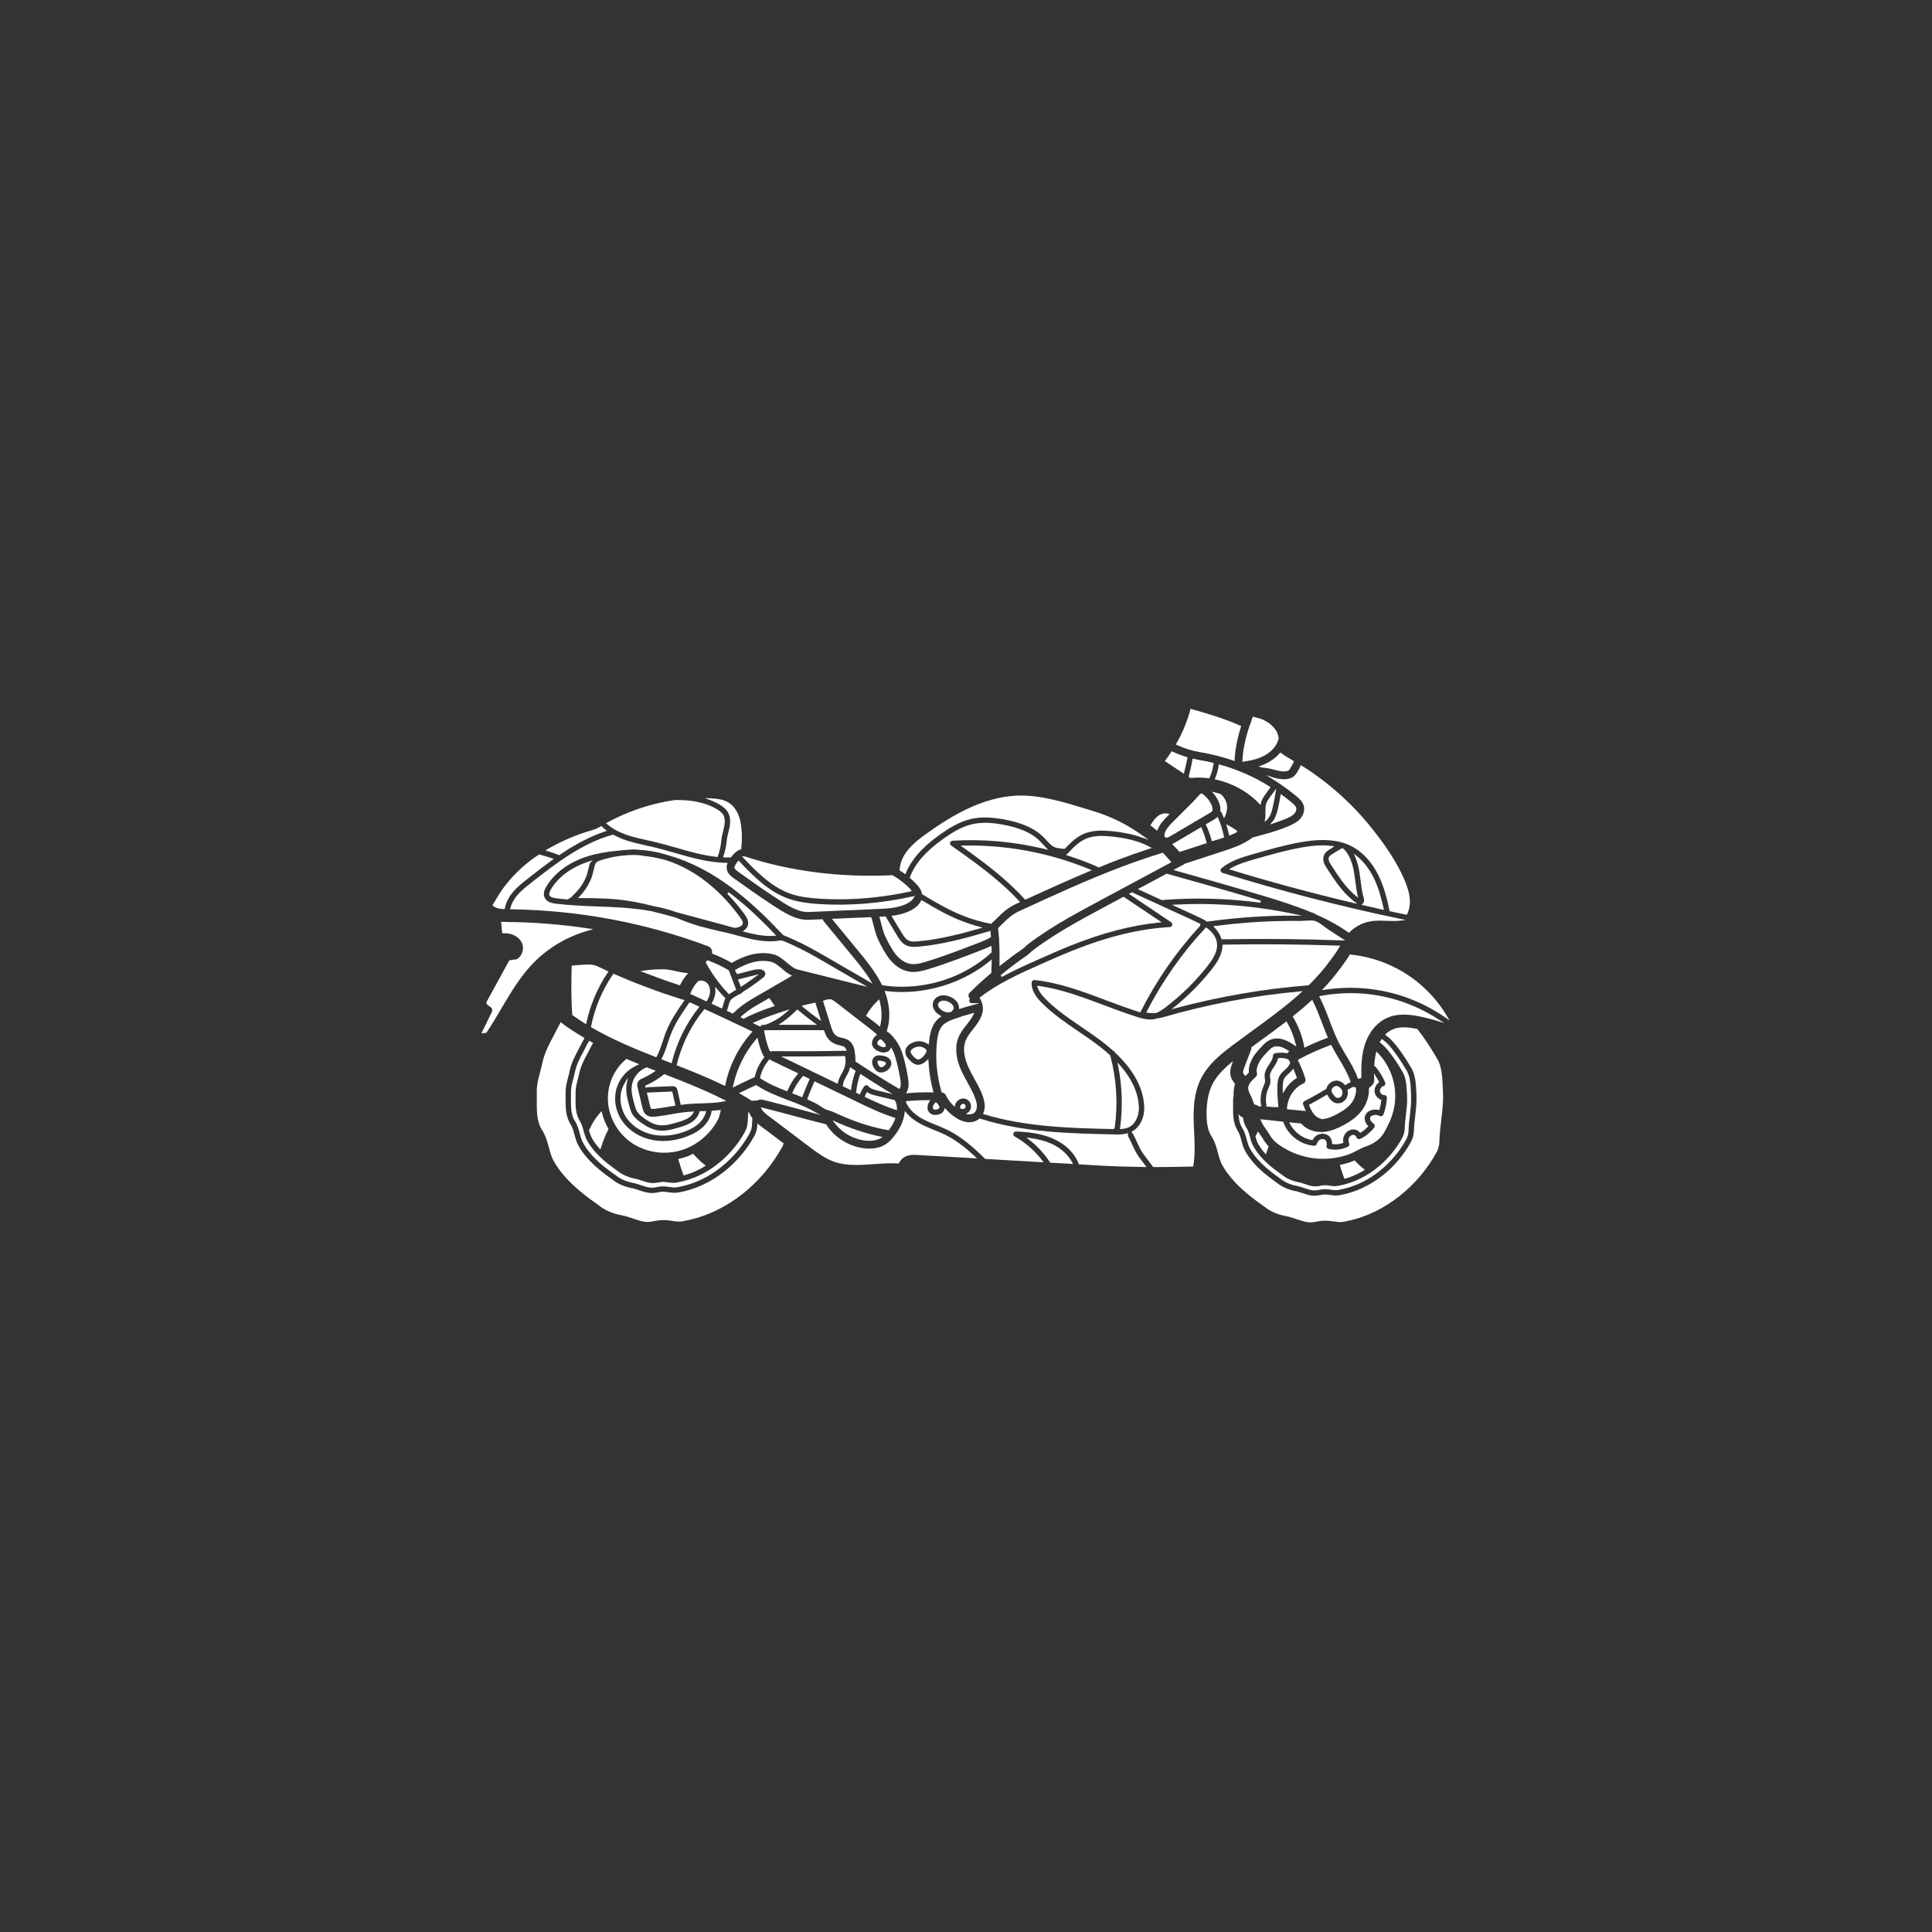 <?xml version="1.0" encoding="UTF-8"?> <svg xmlns="http://www.w3.org/2000/svg" xmlns:xlink="http://www.w3.org/1999/xlink" width="512" zoomAndPan="magnify" viewBox="0 0 384 384" height="512" preserveAspectRatio="xMidYMid meet" version="1.0"><rect x="0" y="0" width="384" height="384" fill="#333333" stroke="none"/><defs><clipPath id="4e4554472f"><path d="M 262 189 L 288.242 189 L 288.242 203 L 262 203 Z M 262 189 " clip-rule="nonzero"></path></clipPath><clipPath id="192f3fa955"><path d="M 233 140.852 L 247 140.852 L 247 152 L 233 152 Z M 233 140.852 " clip-rule="nonzero"></path></clipPath><clipPath id="67c073e422"><path d="M 106 203 L 156 203 L 156 242.852 L 106 242.852 Z M 106 203 " clip-rule="nonzero"></path></clipPath><clipPath id="121b19c922"><path d="M 239 204 L 287 204 L 287 242.852 L 239 242.852 Z M 239 204 " clip-rule="nonzero"></path></clipPath><clipPath id="09ef255145"><path d="M 95.492 183 L 118 183 L 118 206 L 95.492 206 Z M 95.492 183 " clip-rule="nonzero"></path></clipPath></defs><path fill="#ffffff" d="M 136.965 199.344 C 135.477 201.461 134.18 203.387 133.348 205.543 C 133.129 206.086 132.941 206.652 132.762 207.199 L 132.723 207.32 C 132.426 208.254 132.066 209.328 131.551 210.332 L 131.445 210.539 L 131.98 210.75 C 132.188 210.828 132.395 210.906 132.594 210.984 C 132.809 211.074 133.039 211.164 133.266 211.246 L 133.484 211.336 L 133.543 211.105 C 134.516 207.203 136.352 203.465 138.859 200.297 L 139.023 200.09 L 137.062 199.211 L 136.965 199.344 " fill-opacity="1" fill-rule="nonzero"></path><path fill="#ffffff" d="M 121.926 193.527 L 121.828 193.668 C 119.707 196.75 118.207 200.324 117.484 204 L 117.453 204.141 L 117.582 204.219 C 121.617 206.566 126.062 208.426 130.273 210.082 L 130.441 210.145 L 130.531 209.984 C 131.016 209.082 131.336 208.133 131.719 206.992 C 131.957 206.238 132.148 205.672 132.352 205.156 C 133.234 202.91 134.586 200.895 135.895 199.023 L 136.074 198.766 L 135.766 198.703 C 135.676 198.684 135.586 198.668 135.504 198.637 C 130.648 197.086 126.258 195.438 122.082 193.59 L 121.926 193.527 " fill-opacity="1" fill-rule="nonzero"></path><path fill="#ffffff" d="M 144.805 192.844 C 143.488 192.008 142.02 191.402 140.742 190.895 L 140.555 190.887 L 140.465 191.023 C 140.434 191.047 140.414 191.074 140.391 191.105 C 140.383 191.117 140.371 191.133 140.355 191.152 L 140.246 191.262 L 140.316 191.395 C 141.535 193.621 143.031 195.676 144.766 197.492 L 144.883 197.621 L 145.031 197.523 C 145.262 197.363 145.508 197.207 145.785 197.047 C 145.922 196.969 146.055 196.887 146.184 196.809 L 146.324 196.719 L 144.863 192.875 L 144.805 192.844 " fill-opacity="1" fill-rule="nonzero"></path><path fill="#ffffff" d="M 139.254 194.918 C 139.195 194.922 139.117 194.91 139.062 194.902 L 138.988 194.898 L 138.926 194.93 C 138.422 195.23 137.656 196.344 137.254 197.363 L 137.184 197.551 L 137.359 197.625 C 137.805 197.824 138.242 198.031 138.676 198.23 L 140.434 199.043 L 140.531 198.883 C 140.871 198.309 141.066 197.762 141.117 197.254 C 141.184 196.621 141.027 196.004 140.684 195.559 C 140.336 195.117 139.762 194.844 139.254 194.918 " fill-opacity="1" fill-rule="nonzero"></path><path fill="#ffffff" d="M 135.797 193.312 C 135.258 193.223 134.734 193.109 134.289 193.012 L 134.227 193 C 133.375 192.812 132.633 192.652 131.758 192.652 C 130.324 192.652 129.105 192.734 128.031 192.902 L 127.27 193.02 L 127.984 193.293 C 130.25 194.168 132.594 195.012 134.969 195.797 L 135.141 195.852 L 135.219 195.688 C 135.465 195.191 135.891 194.441 136.52 193.719 L 136.785 193.422 L 136.301 193.371 C 136.133 193.352 135.961 193.34 135.797 193.312 " fill-opacity="1" fill-rule="nonzero"></path><path fill="#ffffff" d="M 144.367 218.824 L 143.832 218.551 C 140.156 216.688 136.359 215.172 132.137 213.531 L 132.027 213.488 L 131.93 213.562 C 130.828 214.445 129.641 215.168 128.406 215.715 L 128.281 215.777 L 128.262 216.246 L 128.566 216.102 L 133.633 215.887 C 133.781 215.883 134.07 215.883 134.305 216.066 C 134.543 216.254 134.605 216.523 134.645 216.68 L 135.262 219.422 L 135.316 219.609 L 135.504 219.582 C 135.832 219.531 136.16 219.484 136.5 219.453 C 137.488 219.363 138.48 219.324 139.414 219.301 C 141.008 219.254 142.438 219.203 143.781 218.938 L 144.367 218.824 " fill-opacity="1" fill-rule="nonzero"></path><path fill="#ffffff" d="M 141.523 199.293 L 141.414 199.488 L 143.039 200.246 L 143.504 200.453 L 143.578 200.246 C 143.633 200.105 143.676 199.957 143.723 199.797 L 143.766 199.641 C 143.852 199.285 143.961 198.906 144.121 198.559 L 144.188 198.43 L 144.09 198.328 C 143.566 197.789 143.062 197.223 142.547 196.602 L 142.156 196.121 L 142.188 196.746 C 142.195 196.969 142.195 197.176 142.176 197.363 C 142.109 197.98 141.891 198.629 141.523 199.293 " fill-opacity="1" fill-rule="nonzero"></path><path fill="#ffffff" d="M 127.617 214.367 L 127.645 214.355 C 128.457 214 129.254 213.562 130.008 213.051 L 130.332 212.828 L 129.973 212.688 C 129.75 212.598 129.527 212.508 129.309 212.426 C 129.082 212.34 128.863 212.25 128.645 212.168 L 128.566 212.137 L 128.496 212.16 C 126.93 212.738 125.75 214.246 125.562 215.898 C 125.426 217.105 125.77 218.348 126.121 219.59 C 126.266 220.109 126.395 220.535 126.613 220.91 C 126.93 221.438 127.465 221.859 127.992 222.242 C 128.754 222.789 129.777 223.438 130.875 223.613 C 131.117 223.648 131.355 223.668 131.602 223.668 C 132.633 223.668 133.68 223.355 134.617 223.07 C 135.438 222.832 136.277 222.582 136.953 222.113 C 137.262 221.906 137.559 221.59 137.766 221.254 L 137.965 220.914 L 137.281 220.961 C 137.07 220.965 136.855 220.98 136.645 221 C 135.574 221.094 134.484 221.281 133.426 221.461 L 133.086 221.52 C 132.164 221.676 131.207 221.836 130.262 221.945 L 130.184 221.949 C 130.062 221.957 129.906 221.969 129.738 221.969 C 129.242 221.969 128.848 221.859 128.527 221.629 C 127.926 221.199 127.766 220.527 127.664 220.086 L 126.715 216.082 C 126.676 215.914 126.586 215.559 126.742 215.172 C 126.93 214.684 127.359 214.484 127.617 214.367 " fill-opacity="1" fill-rule="nonzero"></path><path fill="#ffffff" d="M 153.992 199.949 L 152.902 198.355 L 150.363 199.828 C 149.203 200.496 148.254 201.18 147.383 201.965 L 147.152 202.176 L 147.434 202.305 C 147.508 202.34 147.578 202.375 147.641 202.41 L 147.867 202.52 L 147.965 202.434 C 147.988 202.422 148.016 202.395 148.035 202.375 C 148.047 202.363 148.074 202.344 148.066 202.344 C 150.066 201.316 152.148 200.566 153.734 200.035 L 153.992 199.949 " fill-opacity="1" fill-rule="nonzero"></path><path fill="#ffffff" d="M 124.57 215.367 L 124.828 214.156 L 124.195 215.219 C 123.969 215.598 123.789 215.992 123.633 216.43 C 122.984 218.328 123.371 220.586 124.633 222.332 C 125.812 223.961 127.742 225.129 129.914 225.551 C 130.523 225.66 131.156 225.715 131.797 225.715 C 133.246 225.715 134.754 225.426 136.242 224.859 C 137.371 224.418 138.25 223.902 138.926 223.285 C 139.602 222.66 140.074 221.898 140.285 221.09 L 140.355 220.816 L 140.078 220.832 C 139.871 220.844 139.672 220.852 139.453 220.855 C 139.375 220.863 139.293 220.863 139.223 220.863 L 139.062 220.863 L 139.023 221.012 C 138.816 221.77 138.301 222.473 137.566 222.98 C 136.734 223.559 135.734 223.855 134.91 224.102 C 133.633 224.473 132.188 224.898 130.711 224.66 C 129.371 224.449 128.223 223.715 127.367 223.102 C 126.754 222.66 126.121 222.152 125.695 221.457 C 125.398 220.953 125.238 220.406 125.098 219.879 C 124.762 218.699 124.344 217.238 124.504 215.785 C 124.523 215.645 124.543 215.5 124.57 215.367 " fill-opacity="1" fill-rule="nonzero"></path><path fill="#ffffff" d="M 149.562 205.027 L 149.312 204.914 C 148.41 204.488 147.492 204.059 146.566 203.613 L 145.418 203.07 C 144.387 202.582 143.359 202.102 142.379 201.648 L 140.02 200.555 L 139.918 200.684 C 137.359 203.82 135.496 207.578 134.527 211.551 L 134.488 211.723 L 134.656 211.793 C 137.422 212.875 140.684 214.188 143.875 215.734 L 144.113 215.848 L 144.168 215.59 C 144.965 211.77 146.77 208.184 149.383 205.234 L 149.562 205.027 " fill-opacity="1" fill-rule="nonzero"></path><path fill="#ffffff" d="M 117.137 224.488 L 117.047 224.578 L 117.078 224.691 C 117.219 225.207 117.387 225.754 117.672 226.25 C 118.023 226.887 118.488 227.523 119.082 228.199 L 119.328 228.477 L 119.438 228.129 C 119.824 226.887 120.312 225.672 120.902 224.5 L 120.953 224.402 L 120.895 224.309 C 120.34 223.328 119.926 222.293 119.656 221.223 L 119.559 220.852 L 119.301 221.141 C 118.426 222.113 117.723 223.199 117.207 224.379 C 117.188 224.422 117.16 224.461 117.137 224.488 " fill-opacity="1" fill-rule="nonzero"></path><path fill="#ffffff" d="M 129.461 220.379 C 129.512 220.406 129.586 220.418 129.727 220.418 C 129.816 220.418 129.934 220.414 130.086 220.395 C 131.043 220.289 131.988 220.137 133.047 219.949 C 133.215 219.922 133.395 219.891 133.566 219.867 C 133.723 219.84 133.883 219.812 134.039 219.789 L 134.25 219.75 L 133.613 216.949 L 128.57 217.16 L 129.191 219.758 C 129.273 220.121 129.328 220.25 129.383 220.324 L 129.461 220.379 " fill-opacity="1" fill-rule="nonzero"></path><path fill="#ffffff" d="M 167.754 208.043 C 167.555 207.918 167.289 207.848 166.93 207.77 L 166.922 207.77 C 166.605 207.699 166.348 207.637 166.125 207.551 C 165.5 207.328 164.957 206.926 164.559 206.398 C 164.176 205.898 163.965 205.332 163.824 204.895 L 163.77 204.758 L 161.348 204.758 C 160.266 204.758 159.199 204.758 158.129 204.746 L 156.945 204.746 C 155.359 204.746 153.715 204.738 152.109 204.766 L 151.871 204.77 L 151.91 205.004 C 152.062 205.98 152.375 207.441 152.953 208.809 L 152.984 208.871 L 153.23 209.008 L 153.328 208.961 C 153.391 208.93 153.457 208.918 153.547 208.918 C 158.109 208.961 162.965 208.938 167.988 208.844 L 168.309 208.84 L 168.176 208.551 C 168.07 208.332 167.93 208.156 167.754 208.043 " fill-opacity="1" fill-rule="nonzero"></path><path fill="#ffffff" d="M 169.168 216.41 C 169.328 215.25 169.613 214.098 170.012 212.984 L 170.07 212.828 L 169.734 212.617 C 169.555 212.508 169.379 212.398 169.207 212.277 L 168.973 212.109 L 168.855 212.496 C 168.82 212.645 168.773 212.793 168.707 212.941 C 168.598 213.215 168.445 213.492 168.297 213.762 L 168.219 213.906 C 167.891 214.496 167.555 215.102 167.555 215.699 L 167.465 215.883 L 169.129 216.688 L 169.168 216.41 " fill-opacity="1" fill-rule="nonzero"></path><path fill="#ffffff" d="M 166.555 215.152 C 166.68 214.504 167 213.918 167.285 213.395 L 167.355 213.27 C 167.492 213.023 167.633 212.773 167.734 212.516 C 168.051 211.754 168.148 210.891 167.992 210.074 L 167.961 209.906 L 167.785 209.906 C 164.172 209.98 160.375 210.004 156.156 209.984 L 155.25 209.98 L 166.504 215.418 L 166.555 215.152 " fill-opacity="1" fill-rule="nonzero"></path><path fill="#ffffff" d="M 174.902 204.082 L 174.98 203.754 C 175.328 202.312 175.277 200.652 174.848 198.957 L 174.758 198.629 L 174.504 198.863 C 173.621 199.672 172.848 200.641 172.211 201.734 L 172.121 201.887 L 174.203 203.492 C 174.336 203.602 174.492 203.723 174.645 203.855 L 174.902 204.082 " fill-opacity="1" fill-rule="nonzero"></path><path fill="#ffffff" d="M 197.027 189.348 L 197.094 189.289 L 197.094 189.199 C 197.094 188.906 197.086 188.594 197.074 188.301 L 197.066 187.984 L 196.785 188.121 C 196.219 188.391 195.645 188.613 195.102 188.82 C 192.047 190.012 188.25 191.492 184.527 192.617 C 183.422 192.961 182.113 193.328 180.789 193.129 C 179.367 192.926 177.973 192.07 176.871 190.715 C 175.879 189.477 175.105 187.953 174.543 186.762 C 174.109 185.852 173.879 184.914 173.652 184.008 C 173.52 183.492 173.383 182.949 173.203 182.434 L 173.156 182.289 L 165.336 182.621 L 170.496 188.891 C 172.137 190.879 174 193.133 175.277 195.723 L 175.324 195.816 L 175.434 195.836 C 176.723 196.031 178.02 196.121 179.312 196.121 C 185.832 196.121 192.246 193.711 197.027 189.348 " fill-opacity="1" fill-rule="nonzero"></path><path fill="#ffffff" d="M 174.84 207.887 C 175.129 208.047 175.375 208.125 175.625 208.137 C 175.84 208.137 176.012 208.047 176.066 207.906 L 176.082 207.859 L 176.078 207.809 C 176.059 207.621 175.93 207.43 175.77 207.223 C 175.328 206.676 175.078 206.586 174.988 206.574 L 174.918 206.566 L 174.852 206.605 C 174.531 206.797 174.273 207.23 174.406 207.52 C 174.465 207.637 174.613 207.758 174.84 207.887 " fill-opacity="1" fill-rule="nonzero"></path><path fill="#ffffff" d="M 137.883 229.438 L 137.777 229.32 L 137.637 229.387 C 136.941 229.719 136.277 229.984 135.652 230.156 C 135.477 230.211 135.301 230.246 135.133 230.285 L 134.805 230.363 L 134.863 230.57 C 135.172 231.656 135.484 232.598 135.816 233.453 L 135.883 233.629 L 136.07 233.574 C 137.031 233.301 137.898 232.965 138.719 232.559 C 139.117 232.359 139.551 232.121 140.027 231.832 L 140.285 231.676 L 140.047 231.496 C 139.273 230.898 138.547 230.211 137.883 229.438 " fill-opacity="1" fill-rule="nonzero"></path><path fill="#ffffff" d="M 150.586 203.793 L 151.121 204.051 L 151.219 203.914 C 151.285 203.836 151.418 203.703 151.617 203.703 L 151.992 203.695 C 152.289 203.637 152.703 203.457 152.98 203.336 L 153.18 203.246 C 153.758 202.988 154.328 202.672 154.863 202.312 C 155.379 201.973 155.836 201.59 156.215 201.262 L 156.988 200.602 L 156.016 200.91 C 154.199 201.496 152.062 202.215 150.012 203.148 L 149.602 203.344 L 150.012 203.527 C 150.207 203.613 150.402 203.703 150.586 203.793 " fill-opacity="1" fill-rule="nonzero"></path><path fill="#ffffff" d="M 142.723 222.48 C 142.941 222.066 143.07 221.512 143.191 220.98 L 143.285 220.598 L 142.988 220.637 C 142.574 220.688 142.121 220.727 141.613 220.766 L 141.445 220.773 L 141.422 220.941 C 141.238 222.074 140.609 223.18 139.652 224.062 C 138.859 224.781 137.867 225.367 136.625 225.84 C 135.039 226.465 133.418 226.777 131.809 226.777 C 131.059 226.777 130.359 226.715 129.715 226.586 C 127.281 226.137 125.117 224.809 123.77 222.949 C 122.305 220.945 121.867 218.312 122.629 216.082 C 123.297 214.117 124.645 212.648 126.625 211.723 L 127.051 211.531 L 126.613 211.348 C 125.949 211.074 125.285 210.797 124.621 210.512 L 124.504 210.461 L 124.406 210.547 C 121.965 212.605 120.629 215.766 120.844 218.988 C 121.055 222.242 122.906 225.406 125.672 227.234 C 127.535 228.473 129.77 229.113 132.02 229.113 C 133.098 229.113 134.18 228.973 135.219 228.672 C 138.379 227.77 141.184 225.453 142.723 222.48 " fill-opacity="1" fill-rule="nonzero"></path><path fill="#ffffff" d="M 149.184 214.457 L 150.012 214.074 L 150.039 213.977 C 150.336 212.598 150.953 211.305 151.832 210.234 L 151.949 210.09 L 151.812 209.961 C 151.762 209.906 151.727 209.855 151.695 209.793 C 151.266 208.879 150.91 207.816 150.641 206.645 L 150.547 206.246 L 150.277 206.562 C 148.035 209.199 146.461 212.379 145.727 215.754 L 145.637 216.176 L 146.016 215.984 C 147.082 215.445 148.145 214.934 149.184 214.457 " fill-opacity="1" fill-rule="nonzero"></path><path fill="#ffffff" d="M 156.273 216.848 L 156.461 216.918 L 156.539 216.73 C 157.008 215.605 157.664 214.535 158.484 213.551 L 158.652 213.344 L 152.875 210.559 L 152.773 210.711 C 152.762 210.73 152.746 210.766 152.742 210.781 C 151.949 211.715 151.375 212.883 151.082 214.137 L 151.051 214.277 L 151.168 214.355 C 152.797 215.438 154.586 216.191 156.273 216.848 " fill-opacity="1" fill-rule="nonzero"></path><path fill="#ffffff" d="M 159.25 218.004 L 159.453 218.082 L 159.523 217.883 C 159.961 216.719 160.398 215.648 160.855 214.633 L 160.941 214.453 L 159.633 213.828 L 159.527 213.93 C 159.504 213.957 159.488 213.98 159.473 214.008 C 158.68 214.93 158.008 215.996 157.535 217.105 L 157.453 217.297 L 157.82 217.445 C 158.297 217.625 158.77 217.812 159.25 218.004 " fill-opacity="1" fill-rule="nonzero"></path><path fill="#ffffff" d="M 134.078 169.723 Z M 144.625 171.492 L 144.336 171.492 C 140.852 171.453 137.457 170.477 134.16 169.531 L 134.137 169.523 C 132.898 169.168 131.5 168.77 130.152 168.441 C 129.789 168.352 129.422 168.27 129.055 168.191 L 128.422 168.051 C 127.078 167.746 125.684 167.43 124.348 166.988 C 123.551 166.719 122.781 166.383 121.926 165.918 L 121.855 165.879 L 121.77 165.906 C 115.613 167.605 110.297 171.762 105.602 175.438 L 105.473 175.543 C 104.578 176.242 103.648 176.977 102.902 177.832 C 102.172 178.664 101.684 179.551 101.449 180.48 L 101.387 180.73 L 101.645 180.73 C 115.066 180.93 128.219 183.395 140.723 188.066 C 141.098 188.203 141.383 188.512 141.496 188.91 C 141.535 189.035 141.551 189.176 141.531 189.375 L 141.512 189.527 L 141.66 189.586 C 142.754 190.02 144.051 190.566 145.32 191.324 L 145.422 191.383 L 145.527 191.324 C 146.75 190.625 147.898 190.129 149.035 189.812 C 150.621 189.379 152.191 189.324 153.59 189.645 C 154.727 189.91 155.621 190.676 156.41 191.344 L 156.504 191.422 C 157.188 191.988 157.828 192.523 158.551 192.703 L 172.43 196.16 L 162.402 190.348 C 160.172 189.059 157.969 187.965 155.668 187.012 L 155.621 186.992 L 155.57 187 C 155.488 187 155.398 186.98 155.293 186.93 L 155.234 186.902 L 155.164 186.91 C 152.367 187.43 149.633 186.781 147.066 186.074 C 145.922 185.742 144.754 185.48 143.633 185.215 L 143.18 185.113 C 140.629 184.527 137.992 183.914 135.449 182.836 C 135.051 182.668 134.613 182.492 134.098 182.312 L 132.574 181.902 C 131.582 181.637 130.562 181.367 129.527 181.109 C 127.078 180.652 124.73 180.465 123.168 180.371 C 121.617 180.273 120.062 180.215 118.883 180.176 L 118.746 180.168 C 116 180.059 113.164 179.949 110.387 179.598 C 109.883 179.531 108.715 179.379 108.258 178.434 C 107.809 177.512 108.402 176.531 108.594 176.203 C 110.211 173.48 113.133 171.344 116.809 170.191 C 118.535 169.645 120.496 169.293 123.004 169.066 C 123.52 168.996 124.07 168.945 124.699 168.91 C 125.418 168.848 126.18 168.789 126.93 168.906 C 128.688 168.988 130.473 169.297 132.227 169.805 L 132.609 169.93 C 135.992 170.867 139.371 172.406 142.633 174.504 C 146.082 176.719 149.465 179.547 153.281 183.383 C 153.438 183.551 153.598 183.711 153.754 183.879 C 153.914 184.039 154.07 184.207 154.23 184.367 L 154.383 184.527 C 154.805 184.977 155.242 185.441 155.691 185.859 L 155.758 185.898 C 158.273 186.93 160.625 188.086 162.938 189.438 L 173.414 195.504 L 172.988 194.809 C 171.934 193.09 170.625 191.492 169.355 189.945 L 163.699 183.086 C 163.648 183.02 163.609 182.945 163.57 182.848 L 163.52 182.707 L 160.816 182.82 C 160.766 182.82 160.723 182.82 160.672 182.82 C 160.625 182.828 160.578 182.828 160.539 182.828 C 158.039 182.828 155.75 181.328 153.695 179.984 L 153.16 179.629 C 150.574 177.941 147.957 176.062 145.848 174.559 C 145.438 174.266 144.465 173.578 144.418 172.512 C 144.406 172.258 144.438 172.008 144.527 171.77 L 144.625 171.492 " fill-opacity="1" fill-rule="nonzero"></path><path fill="#ffffff" d="M 175.773 182.16 C 175.523 182.172 175.277 182.191 175.039 182.199 L 174.773 182.211 L 174.852 182.461 C 174.949 182.797 175.031 183.117 175.109 183.441 L 175.195 183.77 C 175.402 184.594 175.602 185.363 175.953 186.105 C 176.523 187.301 177.227 188.672 178.074 189.734 C 178.934 190.785 179.977 191.441 181.016 191.59 C 181.195 191.613 181.383 191.629 181.57 191.629 C 182.395 191.629 183.254 191.391 184.066 191.137 C 187.617 190.062 191.137 188.699 194.574 187.367 C 195.352 187.059 196.152 186.742 196.867 186.316 L 196.977 186.254 L 196.957 186.066 C 196.934 185.801 196.906 185.539 196.887 185.273 L 196.875 185.016 L 196.621 185.086 C 191.941 186.465 187.34 187.738 182.52 188.156 C 181.43 188.273 180.711 188.191 180.074 187.875 C 179.199 187.441 178.668 186.562 178.27 185.898 L 176.012 182.141 L 175.773 182.16 " fill-opacity="1" fill-rule="nonzero"></path><path fill="#ffffff" d="M 166.73 223.227 C 166.562 223.141 166.387 223.066 166.215 222.992 L 165.484 222.68 L 165.969 223.309 C 167.465 225.246 169.797 226.52 172.215 226.719 C 172.414 226.734 172.617 226.746 172.809 226.746 C 173.652 226.746 174.375 226.586 174.961 226.262 L 175.445 225.992 L 174.902 225.883 C 172.434 225.363 169.863 224.551 167.254 223.457 C 167.078 223.379 166.902 223.301 166.73 223.227 " fill-opacity="1" fill-rule="nonzero"></path><path fill="#ffffff" d="M 252.32 158.574 C 252.062 158.949 251.812 159.301 251.684 159.695 C 251.516 160.184 251.516 160.723 251.516 161.305 L 251.516 161.844 C 251.516 162.102 251.512 162.438 251.453 162.785 L 251.348 163.375 L 251.793 162.969 C 251.934 162.836 252.062 162.695 252.156 162.551 C 252.605 161.922 252.82 161.125 253.004 160.285 C 253.227 159.301 253.391 158.418 253.52 157.578 L 253.648 156.738 L 252.418 158.434 L 252.32 158.574 " fill-opacity="1" fill-rule="nonzero"></path><path fill="#ffffff" d="M 161.867 199.312 C 161.16 199.453 160.426 199.629 159.691 199.816 L 159.305 199.918 L 159.613 200.176 C 160.555 200.961 161.566 201.738 162.695 202.562 L 163.203 202.93 L 162.051 199.273 L 161.867 199.312 " fill-opacity="1" fill-rule="nonzero"></path><path fill="#ffffff" d="M 176.645 224.648 L 176.723 224.547 C 177.27 223.785 177.664 223.09 177.91 222.414 L 177.984 222.215 L 177.781 222.152 C 175.238 221.34 172.895 220.238 170.312 218.984 L 161.895 214.922 L 161.812 215.113 C 161.352 216.125 160.93 217.176 160.496 218.309 L 160.43 218.48 L 160.656 218.598 C 161.41 218.938 162.031 219.246 162.59 219.562 C 162.816 219.699 163.047 219.84 163.273 220 C 163.602 220.219 163.914 220.426 164.223 220.555 C 164.414 220.625 164.609 220.684 164.801 220.734 L 164.988 220.793 C 165.207 220.863 165.465 220.941 165.711 221.051 L 166.422 221.379 C 166.898 221.598 167.375 221.809 167.859 222.016 C 170.816 223.266 173.73 224.145 176.516 224.621 L 176.645 224.648 " fill-opacity="1" fill-rule="nonzero"></path><path fill="#ffffff" d="M 252.98 163.223 C 252.953 163.254 252.922 163.281 252.895 163.312 L 252.418 163.871 L 253.113 163.641 C 254.141 163.305 254.953 163.004 255.688 162.695 C 256.383 162.387 256.855 162.133 257.207 161.773 C 257.551 161.418 257.723 160.941 257.633 160.59 C 257.543 160.203 257.156 159.848 256.73 159.496 C 256.102 158.973 255.461 158.477 254.828 158.016 L 254.559 157.816 L 254.508 158.145 C 254.34 159.109 254.191 159.844 254.043 160.52 C 253.832 161.457 253.594 162.367 253.043 163.156 C 253.02 163.184 253 163.203 252.98 163.223 " fill-opacity="1" fill-rule="nonzero"></path><g clip-path="url(#4e4554472f)"><path fill="#ffffff" d="M 287.637 202.016 C 285.871 199.031 283.562 196.488 280.789 194.461 C 277.188 191.828 272.914 190.191 268.438 189.723 L 268.309 189.711 L 268.238 189.82 C 267.734 190.656 267.145 191.453 266.59 192.207 L 266.188 192.734 C 265.285 193.957 264.293 195.148 263.152 196.363 L 262.746 196.797 L 263.332 196.707 C 267.75 196.035 272.344 196.262 276.621 197.363 C 280.422 198.336 284.031 199.988 287.348 202.285 L 288.121 202.832 L 287.637 202.016 " fill-opacity="1" fill-rule="nonzero"></path></g><path fill="#ffffff" d="M 205.637 194.793 L 205.641 194.793 C 210.562 195.316 215.223 197.074 219.723 198.773 L 220.16 198.934 C 222.164 199.68 224.234 200.453 226.277 201.098 C 226.328 201.113 226.395 201.129 226.484 201.16 L 226.652 201.207 L 226.73 201.051 C 229.836 194.883 233.801 189.16 238.5 184.051 L 238.566 183.961 L 238.551 183.871 C 238.551 183.859 238.551 183.832 238.566 183.793 L 238.59 183.641 L 238.457 183.57 C 237.953 183.312 237.449 183.074 237.02 182.875 L 225.07 177.391 L 224.98 177.352 L 224.375 177.664 L 232.762 183.293 C 232.957 183.422 233.039 183.66 232.98 183.891 C 232.926 184.102 232.73 184.258 232.5 184.262 C 226.543 184.594 220.223 186.117 213.172 188.938 C 211.004 189.812 208.82 190.777 206.938 191.613 L 206.867 191.648 C 202.727 193.488 198.453 195.395 194.832 198.191 L 194.688 198.301 L 194.777 198.457 C 195.277 199.312 195.469 200.309 195.301 201.121 C 195.043 202.391 194.289 203.426 193.605 204.301 L 193.379 204.59 C 192.793 205.332 192.238 206.039 191.922 206.844 C 191.207 208.645 191.852 210.758 192.516 212.207 C 192.863 212.957 193.266 213.688 193.656 214.395 C 194.25 215.461 194.871 216.57 195.309 217.781 C 195.527 218.418 195.754 219.184 195.727 219.996 C 195.707 220.414 195.617 220.824 195.469 221.199 L 195.387 221.402 L 195.598 221.477 C 204.012 224.031 213.172 224.234 221.262 224.41 L 221.391 224.41 L 221.449 224.293 C 221.477 224.242 221.512 224.18 221.539 224.133 L 221.566 224.055 C 222.223 219.355 221.918 214.434 220.676 209.805 L 220.656 209.746 L 220.609 209.707 C 219.637 208.828 218.676 208.055 217.684 207.332 C 216.684 206.586 215.629 205.871 214.602 205.176 L 214.383 205.027 C 211.871 203.316 209.27 201.547 207.078 199.34 C 206.156 198.418 204.953 196.996 205.055 195.289 C 205.066 195.137 205.133 195 205.242 194.918 C 205.363 194.82 205.508 194.773 205.637 194.793 " fill-opacity="1" fill-rule="nonzero"></path><path fill="#ffffff" d="M 241.293 157.836 C 241.742 158.383 242.086 158.973 242.324 159.605 C 242.484 160.035 242.562 160.461 242.562 160.859 C 242.562 160.949 242.562 161.031 242.555 161.129 L 242.543 161.246 L 242.645 161.316 C 242.73 161.375 242.789 161.438 242.82 161.508 C 242.902 161.691 242.973 161.871 243.047 162.055 L 243.289 162.656 L 243.488 162.23 C 243.805 161.547 243.953 160.75 243.883 160.102 C 243.773 159.289 243.375 158.512 242.773 157.969 C 242.762 157.945 242.742 157.91 242.711 157.871 L 242.633 157.828 C 242.328 157.719 242.027 157.641 241.723 157.562 L 240.887 157.344 L 241.293 157.836 " fill-opacity="1" fill-rule="nonzero"></path><path fill="#ffffff" d="M 192.445 221.082 L 191.957 221.449 L 192.504 221.488 C 192.555 221.492 192.605 221.492 192.66 221.492 C 193.07 221.492 193.438 221.371 193.676 221.152 C 193.961 220.902 194.148 220.453 194.172 219.941 C 194.18 219.492 194.082 218.988 193.844 218.32 C 193.445 217.219 192.883 216.211 192.289 215.133 C 191.793 214.254 191.422 213.531 191.098 212.863 C 189.965 210.371 189.75 208.094 190.473 206.266 C 190.867 205.254 191.523 204.43 192.16 203.633 L 192.375 203.348 C 192.871 202.723 193.211 202.203 193.453 201.695 L 193.645 201.289 L 193.211 201.41 C 191.871 201.777 190.688 202.152 189.582 202.559 C 188.797 202.848 187.984 203.176 187.438 203.723 C 186.586 204.578 186.348 205.902 186.223 207.094 C 185.883 210.344 186.18 213.738 187.109 216.93 C 187.113 216.949 187.121 216.977 187.129 216.996 C 187.113 216.969 187.109 216.949 187.109 216.938 L 187.113 217.008 L 187.184 217.156 L 187.301 217.16 C 187.578 217.188 187.816 217.344 187.934 217.586 C 188.309 218.359 188.828 219.082 189.488 219.738 L 189.746 219.996 L 189.828 219.641 C 189.977 219.082 190.402 218.609 190.938 218.422 C 191.543 218.219 192.188 218.391 192.613 218.867 C 192.879 219.156 193.02 219.57 192.992 219.996 C 192.969 220.406 192.789 220.785 192.492 221.051 C 192.477 221.062 192.457 221.074 192.445 221.082 " fill-opacity="1" fill-rule="nonzero"></path><path fill="#ffffff" d="M 191.293 219.422 L 191.277 219.43 C 191.078 219.5 190.852 219.703 190.828 219.996 C 190.809 220.176 190.871 220.297 191.016 220.367 C 191.098 220.406 191.203 220.434 191.312 220.434 C 191.473 220.434 191.645 220.379 191.773 220.258 C 191.871 220.188 191.922 220.059 191.922 219.941 C 191.941 219.82 191.902 219.684 191.82 219.582 C 191.691 219.414 191.48 219.371 191.293 219.422 " fill-opacity="1" fill-rule="nonzero"></path><path fill="#ffffff" d="M 181.707 208.262 C 181.281 208.461 181.023 208.73 180.996 208.988 C 180.965 209.289 181.234 209.625 181.512 209.934 C 181.738 210.172 182.168 210.578 182.543 210.578 C 183.09 210.551 183.977 209.594 184.129 208.988 C 184.168 208.832 184.156 208.723 184.09 208.645 C 183.949 208.402 183.57 208.176 183.109 208.066 C 182.641 207.945 182.207 208.023 181.707 208.262 " fill-opacity="1" fill-rule="nonzero"></path><path fill="#ffffff" d="M 180.094 217.305 L 180.461 217.27 C 181.91 217.145 183.441 217.09 185.277 217.117 L 185.547 217.117 L 185.477 216.852 C 184.949 214.922 184.637 212.926 184.547 210.918 L 184.527 210.449 L 184.195 210.781 C 183.684 211.305 183.098 211.613 182.582 211.625 L 182.523 211.641 C 181.742 211.641 181.164 211.117 180.746 210.66 C 180.301 210.191 179.863 209.617 179.938 208.883 C 180.004 208.242 180.473 207.668 181.242 207.301 C 181.965 206.953 182.703 206.855 183.395 207.043 C 183.602 207.09 183.977 207.238 184.336 207.449 L 184.621 207.617 L 184.656 207.164 C 184.656 207.09 184.664 207.02 184.676 206.941 L 184.676 206.926 C 184.82 205.551 185.141 203.805 186.328 202.621 C 186.5 202.453 186.695 202.305 186.883 202.164 L 187.133 201.977 L 186.855 201.824 C 185.824 201.25 185.27 200.336 185.406 199.441 C 185.504 198.754 186.07 198.137 186.824 197.91 C 188.051 197.562 189.691 198.238 190.352 199.352 C 190.523 199.648 190.613 199.969 190.613 200.277 L 190.613 200.562 L 190.887 200.477 C 191.703 200.219 192.465 199.996 193.199 199.801 L 194.723 199.395 L 193.148 199.395 C 193.008 199.395 192.863 199.332 192.762 199.223 C 192.594 199.031 192.613 198.773 192.711 198.598 L 192.773 198.48 L 192.691 198.371 C 192.574 198.227 192.512 198.098 192.496 197.973 C 192.465 197.75 192.547 197.504 192.711 197.336 C 193.934 196.105 195.289 194.863 196.965 193.43 L 197.035 193.363 L 197.035 193.281 C 197.066 192.566 197.094 191.848 197.105 191.152 L 197.113 190.707 L 196.77 190.988 C 191.988 194.918 185.605 197.176 179.262 197.176 C 178.242 197.176 177.199 197.113 176.156 196.977 L 175.82 196.938 L 175.938 197.254 C 176.895 199.906 177.023 202.59 176.289 204.816 L 176.238 204.973 L 176.375 205.055 C 177.219 205.602 177.895 206.535 178.332 207.191 C 178.996 208.184 179.359 209.316 179.625 210.293 C 179.992 211.633 180.281 212.992 180.488 214.336 C 180.617 215.16 180.691 216.121 180.262 216.969 L 180.094 217.305 " fill-opacity="1" fill-rule="nonzero"></path><path fill="#ffffff" d="M 243.715 163.828 L 243.863 164.305 C 244 164.746 244.129 165.238 244.266 165.855 L 244.316 166.086 L 244.539 165.996 C 245 165.816 245.398 165.637 245.766 165.449 L 245.875 165.348 L 245.875 165.109 L 245.785 165.051 C 245.289 164.707 244.746 164.375 244.16 164.059 L 243.715 163.828 " fill-opacity="1" fill-rule="nonzero"></path><path fill="#ffffff" d="M 191.555 168.07 L 190.938 168.082 L 191.441 168.441 C 195.418 171.273 199.969 174.633 203.668 178.723 L 203.773 178.832 L 203.906 178.766 C 207.926 176.918 212.238 174.961 216.551 173.152 L 217 172.969 L 216.543 172.773 C 208.664 169.512 200.027 167.887 191.555 168.07 " fill-opacity="1" fill-rule="nonzero"></path><path fill="#ffffff" d="M 211.301 184.855 C 209.91 185.688 208.605 186.523 207.332 187.406 C 206.719 187.828 206.066 188.285 205.43 188.77 C 205.215 188.938 205.031 189.109 204.855 189.27 L 204.758 189.355 C 204.512 189.582 204.254 189.812 203.934 190.031 C 202.27 191.164 200.566 192.445 198.879 193.84 L 199.105 194.176 C 201.586 192.832 204.199 191.672 206.504 190.648 L 206.738 190.547 C 208.703 189.672 210.742 188.77 212.773 187.953 C 219.129 185.414 224.867 183.914 230.312 183.367 L 230.887 183.312 L 223.414 178.309 L 223.312 178.238 L 219.316 180.375 C 216.672 181.797 213.934 183.273 211.301 184.855 " fill-opacity="1" fill-rule="nonzero"></path><path fill="#ffffff" d="M 207.223 167.742 L 207.059 167.566 C 206.949 167.438 206.836 167.316 206.719 167.207 C 205.23 165.68 203.043 164.664 199.832 164 C 197.152 163.453 195.031 163.395 193.18 163.828 C 191.035 164.336 189.113 165.566 187.516 166.699 C 184 169.188 181.828 171.688 180.867 174.34 L 180.82 174.473 L 180.926 174.562 C 181.434 175.016 181.809 175.367 182.145 175.734 C 182.582 176.191 183.105 176.828 183.246 177.633 L 183.258 177.723 L 183.344 177.773 C 185.652 179.172 188.344 180.77 191.148 181.906 C 192.988 182.656 194.922 183.223 196.895 183.602 L 196.992 183.621 L 197.066 183.551 C 197.453 183.195 197.801 182.859 198.133 182.531 C 199.242 181.426 200.207 180.473 201.949 179.66 C 202.137 179.578 202.316 179.5 202.496 179.418 L 202.746 179.293 L 202.555 179.09 C 198.562 174.777 193.734 171.359 189.066 168.062 C 188.875 167.922 188.789 167.695 188.855 167.477 C 188.918 167.258 189.105 167.109 189.34 167.098 C 195.449 166.73 201.613 167.289 207.648 168.746 L 208.355 168.91 L 207.84 168.398 C 207.629 168.184 207.422 167.973 207.223 167.742 " fill-opacity="1" fill-rule="nonzero"></path><path fill="#ffffff" d="M 240.859 167.199 L 241.773 166.953 L 243.305 166.445 L 243.27 166.266 C 243.02 165.051 242.633 163.812 242.125 162.609 L 242.02 162.359 L 241.809 162.527 C 241.633 162.668 241.445 162.805 241.277 162.906 L 239.66 163.852 L 239.738 164.02 C 240.203 165.07 240.551 166.039 240.809 167 L 240.859 167.199 " fill-opacity="1" fill-rule="nonzero"></path><path fill="#ffffff" d="M 155.402 192.523 C 154.719 191.941 154.012 191.344 153.23 191.164 C 152.082 190.887 150.773 190.938 149.445 191.312 C 148.453 191.582 147.402 192.039 146.234 192.723 L 146.062 192.824 L 146.512 193.617 L 149.297 192.895 C 149.859 192.754 150.504 192.598 151.168 192.672 C 151.504 192.707 151.793 192.871 151.961 193.102 C 152.09 193.27 152.148 193.488 152.102 193.695 C 152.051 193.996 151.84 194.168 151.711 194.277 C 150.383 195.336 148.988 196.324 147.559 197.215 L 147.492 197.285 C 147.441 197.367 147.352 197.484 147.215 197.531 C 147.152 197.555 147.094 197.57 147.047 197.57 L 146.988 197.57 L 146.945 197.594 C 146.719 197.734 146.5 197.863 146.289 197.988 L 146.234 198.02 C 145.828 198.25 145.449 198.477 145.219 198.793 L 145.219 198.797 C 145.004 199.102 144.887 199.52 144.793 199.906 L 144.742 200.105 C 144.684 200.309 144.617 200.516 144.535 200.723 L 144.457 200.902 L 145.656 201.461 L 145.758 201.359 C 146.844 200.277 148.023 199.391 149.59 198.48 L 157.426 193.93 L 157.105 193.758 C 156.465 193.41 155.914 192.961 155.402 192.523 " fill-opacity="1" fill-rule="nonzero"></path><path fill="#ffffff" d="M 161.34 203.691 L 162.398 203.691 L 161.883 203.324 C 160.816 202.543 159.75 201.699 158.613 200.754 L 158.473 200.633 L 158.336 200.762 C 157.543 201.539 156.578 202.434 155.473 203.188 L 154.727 203.684 L 158.137 203.684 C 159.199 203.691 160.277 203.691 161.34 203.691 " fill-opacity="1" fill-rule="nonzero"></path><path fill="#ffffff" d="M 231.102 169.484 L 230.984 169.523 C 228.277 170.359 225.523 171.305 222.816 172.328 C 215.988 174.91 209.246 178.02 202.723 181.027 L 202.566 181.098 C 201.078 181.793 200.219 182.648 199.227 183.641 C 198.984 183.883 198.723 184.129 198.461 184.379 L 198.391 184.449 L 198.395 184.547 C 198.461 185.141 198.5 185.738 198.539 186.344 L 198.543 186.395 C 198.594 186.535 198.609 186.672 198.582 186.793 L 198.578 186.82 L 198.578 186.852 C 198.66 188.305 198.688 189.91 198.652 191.609 L 198.648 192.039 L 198.988 191.77 C 200.531 190.551 201.82 189.594 203.059 188.75 C 203.328 188.559 203.578 188.332 203.797 188.133 C 204.012 187.934 204.238 187.727 204.488 187.547 C 205.066 187.102 205.707 186.641 206.453 186.125 C 207.703 185.262 209.027 184.41 210.496 183.523 C 213.18 181.922 215.949 180.422 218.793 178.902 L 232.594 171.492 L 232.82 171.371 L 232.652 171.176 C 232.156 170.598 231.68 170.078 231.191 169.574 L 231.102 169.484 " fill-opacity="1" fill-rule="nonzero"></path><path fill="#ffffff" d="M 147.469 196.016 C 148.332 195.457 149.203 194.852 150.059 194.207 L 150.852 193.621 L 146.688 194.672 L 147.254 196.16 L 147.469 196.016 " fill-opacity="1" fill-rule="nonzero"></path><path fill="#ffffff" d="M 238.293 151.043 C 237.945 150.984 237.605 150.906 237.262 150.824 L 237.051 150.781 L 237.012 150.992 C 236.816 152.078 236.574 153.176 236.277 154.25 L 236.242 154.379 L 236.348 154.461 C 236.41 154.52 236.484 154.562 236.559 154.609 L 236.625 154.641 L 236.688 154.637 C 237.812 154.512 238.996 154.527 240.195 154.672 L 240.344 154.691 L 240.41 154.559 C 240.816 153.715 241.078 152.793 241.195 151.82 L 241.215 151.637 L 241.039 151.598 C 240.117 151.371 239.195 151.184 238.293 151.043 " fill-opacity="1" fill-rule="nonzero"></path><path fill="#ffffff" d="M 231.473 165.738 L 231.469 165.738 C 231.414 166.023 231.461 166.297 231.57 166.406 L 231.617 166.441 C 231.66 166.465 231.738 166.484 231.836 166.484 C 231.895 166.484 231.957 166.48 232.023 166.461 C 232.273 166.406 232.543 166.246 232.852 166.059 L 240.48 161.562 C 240.691 161.438 240.828 161.355 240.898 161.266 C 241.059 161.07 241.047 160.633 240.867 160.145 C 240.602 159.469 240.184 158.852 239.609 158.309 L 239.559 158.258 C 239.332 158.047 239.074 157.816 238.879 157.727 L 238.777 157.672 L 238.68 157.738 C 238.363 157.945 237.973 158.414 237.684 158.754 C 237.48 158.992 237.289 159.199 237.109 159.379 L 233.109 163.371 C 232.312 164.168 231.641 164.895 231.473 165.738 " fill-opacity="1" fill-rule="nonzero"></path><path fill="#ffffff" d="M 233.77 179.789 L 232.93 179.836 L 237.457 181.914 C 238.332 182.312 239.113 182.68 239.855 183.145 L 239.918 183.176 L 239.988 183.168 C 244.91 182.488 249.82 182.102 254.605 182.004 C 255.145 181.984 255.688 181.992 256.234 181.992 L 258.773 181.992 L 256.828 181.586 C 249.293 180.008 241.535 179.41 233.77 179.789 " fill-opacity="1" fill-rule="nonzero"></path><path fill="#ffffff" d="M 231.887 173.648 L 226.148 176.715 L 230.836 178.875 L 230.887 178.895 L 230.938 178.895 C 237.43 178.367 244.023 178.547 250.523 179.422 L 250.605 179.023 C 244.129 177.082 237.586 175.238 231.965 173.668 L 231.887 173.648 " fill-opacity="1" fill-rule="nonzero"></path><path fill="#ffffff" d="M 267.383 186.934 L 264.055 184.773 C 263.863 184.645 263.66 184.496 263.449 184.336 L 263.234 184.18 C 262.578 183.68 261.895 183.176 261.297 183.035 C 260.824 182.91 260.195 182.949 259.586 182.988 L 259.484 182.996 C 259.086 183.027 258.738 183.047 258.465 183.047 C 257.281 183.027 256.023 183.035 254.625 183.066 C 250.434 183.137 246.031 183.465 241.543 184.039 L 241.137 184.09 L 241.422 184.387 C 242.051 185.035 242.516 185.781 242.75 186.547 L 242.801 186.695 L 242.957 186.691 C 250.871 186.555 258.84 186.625 266.633 186.91 L 267.383 186.934 " fill-opacity="1" fill-rule="nonzero"></path><path fill="#ffffff" d="M 234.453 169.336 L 239.848 167.574 L 239.801 167.387 C 239.57 166.492 239.254 165.559 238.844 164.605 L 238.75 164.387 L 233.645 167.406 C 233.555 167.465 233.453 167.516 233.348 167.566 L 232.98 167.785 L 233.176 167.984 C 233.59 168.402 233.98 168.801 234.367 169.238 L 234.453 169.336 " fill-opacity="1" fill-rule="nonzero"></path><path fill="#ffffff" d="M 242.484 151.977 L 242.258 151.918 L 242.219 152.148 C 242.098 153.02 241.859 153.863 241.523 154.668 L 241.434 154.891 L 241.672 154.945 C 244.668 155.594 247.527 157.094 249.711 159.152 C 249.887 159.316 250.066 159.5 250.258 159.715 L 250.535 159.992 L 250.621 159.59 C 250.641 159.508 250.652 159.426 250.68 159.348 C 250.883 158.762 251.246 158.246 251.566 157.816 L 252.543 156.445 L 252.355 156.328 C 249.312 154.422 245.992 152.961 242.484 151.977 " fill-opacity="1" fill-rule="nonzero"></path><path fill="#ffffff" d="M 264.383 168.758 L 265.254 168.203 L 264.676 168.141 C 263.977 168.055 263.41 168.023 262.887 168.023 C 261.27 168.023 259.773 168.25 258.793 168.43 C 255.629 168.984 252.477 169.883 249.426 170.766 L 249.293 170.805 C 247.809 171.23 246.125 171.719 244.688 172.543 L 244.277 172.773 L 244.727 172.914 C 252.418 175.27 260.535 177.465 268.84 179.43 L 269.793 179.656 L 269.012 179.062 C 268.98 179.043 268.953 179.012 268.91 178.973 C 268.566 178.684 268.309 178.465 268.086 178.246 C 266.316 176.59 265.016 174.57 263.754 172.621 C 263.547 172.305 263.289 171.91 263.133 171.453 C 262.953 170.902 262.965 170.355 263.18 169.914 C 263.441 169.324 263.965 169.008 264.383 168.758 " fill-opacity="1" fill-rule="nonzero"></path><path fill="#ffffff" d="M 251.129 151.977 C 251.059 152.008 250.988 152.035 250.91 152.059 C 250.848 152.078 250.773 152.105 250.703 152.137 L 250.125 152.363 L 250.723 152.523 C 250.891 152.57 251.105 152.59 251.316 152.605 L 251.582 152.641 C 252.188 152.703 252.742 152.852 253.277 153 L 253.535 153.062 C 253.684 153.102 253.832 153.141 253.98 153.176 C 254.43 153.285 254.824 153.336 255.164 153.336 C 255.449 153.336 255.695 153.301 255.926 153.23 C 256.242 153.121 256.453 152.762 256.73 152.227 L 256.93 151.859 C 257.004 151.746 257.047 151.617 257.117 151.449 L 257.176 151.281 L 257.027 151.191 C 256.25 150.746 255.422 150.25 254.625 149.68 L 254.469 149.57 L 254.348 149.711 C 253.52 150.672 252.414 151.449 251.129 151.977 " fill-opacity="1" fill-rule="nonzero"></path><path fill="#ffffff" d="M 265.621 218.168 L 265.629 218.172 C 265.719 218.211 265.82 218.23 265.926 218.23 C 266.078 218.23 266.234 218.184 266.355 218.109 C 266.594 217.961 266.77 217.691 266.812 217.414 C 266.957 216.703 266.414 216.086 265.828 215.855 C 265.762 215.836 265.707 215.836 265.66 215.836 C 265.504 215.836 265.32 215.895 265.133 216.012 C 264.855 216.191 264.66 216.461 264.641 216.672 C 264.617 216.977 264.84 217.316 265.055 217.594 C 265.266 217.91 265.441 218.082 265.621 218.168 " fill-opacity="1" fill-rule="nonzero"></path><path fill="#ffffff" d="M 250.543 150.543 C 252.012 149.93 253.152 148.969 253.754 147.832 L 253.758 147.832 C 253.926 147.496 254.051 147.156 254.141 146.777 L 254.145 146.742 L 254.145 146.703 C 254.09 146.234 253.941 145.777 253.727 145.387 C 253.289 144.586 252.523 143.859 251.496 143.285 C 251.297 143.176 251.09 143.082 250.879 142.977 L 250.719 142.906 L 249.02 142.43 L 248.949 142.598 C 248.898 142.727 248.855 142.855 248.809 142.977 L 248.73 143.203 C 248.73 143.223 248.727 143.242 248.719 143.262 C 248.711 143.285 248.699 143.32 248.691 143.363 C 248.668 143.578 248.59 143.781 248.469 143.961 L 248.449 144.008 C 247.527 146.688 247.047 148.957 246.938 151.164 L 246.926 151.418 L 247.172 151.379 C 248.133 151.242 249.375 151.031 250.543 150.543 " fill-opacity="1" fill-rule="nonzero"></path><path fill="#ffffff" d="M 229.789 164.941 L 230.012 165.129 L 230.113 164.855 C 230.527 163.75 231.391 162.895 232.016 162.262 L 232.473 161.812 L 232.133 161.715 C 231.52 161.547 230.859 161.746 230.441 161.992 C 229.668 162.457 229.133 163.246 228.746 163.891 L 228.656 164.051 L 228.805 164.16 C 229.133 164.414 229.449 164.672 229.789 164.941 " fill-opacity="1" fill-rule="nonzero"></path><path fill="#ffffff" d="M 233.699 152.723 C 233.883 152.852 234.086 152.98 234.285 153.109 C 234.543 153.277 234.801 153.445 235.051 153.617 L 235.297 153.777 L 235.367 153.496 C 235.645 152.422 235.844 151.527 235.992 150.688 L 236.023 150.508 L 235.844 150.457 C 234.91 150.18 233.996 149.832 233.055 149.391 L 232.887 149.312 L 232.789 149.461 C 232.414 150.039 232.027 150.586 231.648 151.09 L 231.512 151.27 L 231.699 151.383 C 232.391 151.84 233.047 152.277 233.699 152.723 " fill-opacity="1" fill-rule="nonzero"></path><g clip-path="url(#192f3fa955)"><path fill="#ffffff" d="M 238.539 149.5 C 240.738 149.867 242.949 150.426 245.113 151.172 L 245.379 151.262 L 245.391 150.992 C 245.496 148.977 245.906 146.848 246.641 144.484 L 246.695 144.305 L 246.527 144.234 C 243.25 142.793 239.797 141.762 236.836 140.938 L 236.637 140.879 L 236.586 141.078 C 235.969 143.379 235.031 145.637 233.82 147.781 L 233.711 147.973 L 233.91 148.07 C 235.414 148.766 236.973 149.246 238.539 149.5 " fill-opacity="1" fill-rule="nonzero"></path></g><path fill="#ffffff" d="M 266.203 210.551 L 266.055 210.301 C 265.621 209.574 265.176 208.82 264.77 208.047 C 264.758 208.016 264.738 207.984 264.719 207.945 C 264.707 207.914 264.688 207.887 264.676 207.855 L 264.602 207.676 L 264.414 207.738 C 262.289 208.504 260.168 209.457 258.109 210.57 L 257.938 210.668 L 258.027 210.848 C 258.609 212.008 259.105 213.242 259.453 214.418 C 259.566 214.801 259.387 215.199 259.027 215.367 C 257.254 216.145 255.965 218.082 255.809 220.199 L 255.824 220.477 L 256.004 220.496 C 257.074 220.605 258.137 220.703 259.18 220.793 L 259.523 220.816 L 259.387 220.504 C 259.258 220.207 259.129 219.871 259.008 219.512 C 258.91 219.262 259.02 218.984 259.266 218.859 C 260.695 218.129 262.082 217.348 263.48 216.492 L 263.617 216.43 L 263.641 216.34 C 263.766 215.848 264.086 215.41 264.562 215.102 C 265.094 214.773 265.699 214.684 266.207 214.871 C 266.602 215.02 266.949 215.258 267.238 215.57 L 267.355 215.699 L 267.504 215.605 C 267.801 215.41 268.047 215.27 268.289 215.16 L 268.465 215.082 L 268.398 214.902 C 267.898 213.43 267.105 212.059 266.203 210.551 " fill-opacity="1" fill-rule="nonzero"></path><path fill="#ffffff" d="M 255.809 203.195 L 255.695 202.996 L 255.508 203.137 C 253.707 204.516 251.891 205.852 250.496 206.855 C 250.207 207.07 249.918 207.281 249.633 207.492 C 249.352 207.699 249.074 207.906 248.797 208.105 L 248.711 208.168 L 248.711 208.273 C 248.711 208.445 248.688 208.59 248.633 208.711 L 247.344 212.098 C 247.016 212.953 247.035 213.191 247.094 213.301 C 247.121 213.359 247.191 213.469 247.262 213.578 L 247.531 213.879 L 247.68 213.727 C 247.836 213.562 247.996 213.395 248.152 213.254 L 248.223 213.184 L 248.215 213.086 C 248.156 212.25 248.41 211.297 248.938 210.332 C 249.445 209.406 250.195 208.613 250.801 207.977 L 250.848 207.926 C 251.25 207.5 251.711 207.02 252.355 206.723 C 253.191 206.328 254.219 206.309 255.242 206.656 C 255.996 206.926 256.66 207.34 257.207 207.707 L 257.652 208.004 L 257.523 207.488 C 257.156 205.977 256.578 204.527 255.809 203.195 " fill-opacity="1" fill-rule="nonzero"></path><path fill="#ffffff" d="M 215.82 166.711 C 214.422 167.32 213.312 168.473 212.242 169.594 L 212.301 169.691 L 212.293 169.715 L 212.199 169.633 C 212.172 169.652 212.133 169.672 212.109 169.703 L 211.875 169.941 L 212.191 170.043 C 214.391 170.746 216.336 171.48 218.16 172.293 C 218.176 172.293 218.199 172.309 218.23 172.344 L 218.328 172.438 L 218.457 172.387 C 219.984 171.762 221.16 171.293 222.262 170.875 C 224.262 170.117 226.348 169.383 228.469 168.688 L 228.922 168.539 L 228.5 168.312 C 226.516 167.238 224.027 166.57 220.887 166.262 C 219.191 166.094 217.402 166.027 215.82 166.711 " fill-opacity="1" fill-rule="nonzero"></path><path fill="#ffffff" d="M 246.938 222.059 C 246.797 222.016 246.676 221.938 246.566 221.84 L 246.16 221.469 L 246.219 222.016 C 246.312 222.918 246.527 223.586 246.867 224.121 C 247.344 224.859 247.562 225.621 247.785 226.469 L 247.809 226.566 C 247.988 227.203 248.156 227.801 248.473 228.348 C 249.242 229.695 250.355 230.977 251.879 232.277 C 252.91 233.156 254 233.941 254.934 234.598 C 255.637 235.094 256.648 235.508 257.633 235.688 C 258.188 235.789 258.699 235.957 259.227 236.137 C 259.793 236.332 260.336 236.512 260.91 236.582 C 261.039 236.602 261.152 236.609 261.27 236.609 C 261.578 236.609 261.875 236.551 262.211 236.492 C 262.469 236.441 262.727 236.395 263.004 236.371 C 263.125 236.355 263.254 236.363 263.371 236.355 C 263.777 236.355 264.172 236.406 264.547 236.465 C 265.027 236.535 265.48 236.602 265.93 236.531 C 267.562 236.246 269.156 235.738 270.656 235.004 C 271.895 234.395 273.082 233.641 274.176 232.77 C 276.316 231.078 278.16 228.902 279.496 226.477 C 279.785 225.953 279.934 225.387 279.957 224.75 C 279.984 223.734 280.094 222.762 280.223 221.695 L 280.234 221.551 C 280.391 220.207 280.531 218.938 280.457 217.594 L 280.43 216.941 C 280.359 215.488 280.289 213.98 279.59 212.805 C 278.207 210.449 276.98 208.719 275.848 207.508 C 275.531 207.172 275.164 206.883 274.816 206.617 L 274.633 206.484 L 274.52 206.672 C 274.48 206.727 274.445 206.785 274.41 206.844 C 274.383 206.902 274.352 206.953 274.316 207.004 L 274.223 207.16 L 274.363 207.273 C 274.668 207.52 274.977 207.777 275.258 208.074 C 276.355 209.25 277.496 210.859 278.742 212.992 C 279.488 214.246 279.559 215.766 279.629 217.105 L 279.664 217.727 C 279.738 219.035 279.59 220.285 279.449 221.492 L 279.418 221.746 C 279.328 222.551 279.23 223.379 279.211 224.211 C 279.191 224.938 279.012 225.613 278.668 226.219 C 277.434 228.484 275.699 230.539 273.652 232.152 C 272.602 232.988 271.48 233.703 270.32 234.266 C 268.883 234.973 267.367 235.461 265.82 235.719 C 265.273 235.809 264.758 235.738 264.293 235.668 L 264.242 235.66 C 263.855 235.602 263.488 235.551 263.141 235.586 C 262.906 235.602 262.695 235.641 262.496 235.68 C 262.184 235.738 261.852 235.797 261.465 235.797 C 261.336 235.797 261.188 235.797 261.043 235.777 C 260.438 235.707 259.891 235.52 259.324 235.328 C 258.887 235.18 258.473 235.035 258.047 234.965 C 257.027 234.773 255.977 234.348 255.23 233.82 L 255.172 233.773 C 254.211 233.094 253.301 232.441 252.418 231.691 C 250.988 230.469 249.926 229.23 249.164 227.906 C 248.801 227.293 248.629 226.656 248.449 225.992 C 248.262 225.277 248.086 224.688 247.75 224.172 C 247.41 223.637 247.191 223 247.074 222.227 L 247.055 222.105 L 246.938 222.059 " fill-opacity="1" fill-rule="nonzero"></path><path fill="#ffffff" d="M 270.609 179.836 L 271.457 180.035 C 272.559 180.293 273.652 180.551 274.75 180.789 L 275.066 180.859 L 274.996 180.543 C 274.609 178.766 274.035 176.469 272.984 174.371 C 272.105 172.633 271.012 171.223 269.727 170.191 L 269.098 169.684 L 269.406 170.43 C 269.766 171.301 270.031 172.273 270.211 173.41 C 270.297 173.938 270.367 174.48 270.43 175.02 L 270.449 175.188 C 270.574 176.129 270.688 177.016 270.906 177.93 L 270.965 178.109 C 271.094 178.566 271.27 179.191 270.883 179.57 L 270.609 179.836 " fill-opacity="1" fill-rule="nonzero"></path><path fill="#ffffff" d="M 276.355 198.391 C 271.863 197.238 267.059 197.086 262.457 197.953 L 262.184 198.008 L 262.312 198.25 C 263.094 199.781 263.715 201.406 264.254 202.84 C 264.82 204.348 265.414 205.902 266.148 207.34 C 266.535 208.086 266.988 208.832 267.422 209.555 L 267.602 209.855 C 268.434 211.246 269.297 212.688 269.855 214.266 L 269.934 214.434 L 270.113 214.387 C 270.148 214.383 270.18 214.375 270.219 214.363 L 270.371 214.324 C 270.418 214.309 270.457 214.293 270.488 214.273 L 270.586 214.207 L 270.578 214.09 C 270.555 212.23 270.574 210.082 271.152 208.027 C 271.906 205.355 273.551 203.277 275.68 202.32 C 278.148 201.211 280.918 201.715 283.324 202.281 C 284.176 202.484 284.93 202.691 285.625 202.906 L 287.059 203.344 L 285.801 202.539 C 282.859 200.645 279.684 199.25 276.355 198.391 " fill-opacity="1" fill-rule="nonzero"></path><path fill="#ffffff" d="M 253.637 154.691 C 253.52 154.66 253.398 154.637 253.281 154.598 L 251.664 154.055 L 253.109 154.969 C 254.758 156.008 256.312 157.125 257.73 158.305 C 258.297 158.773 258.93 159.348 259.145 160.203 C 259.363 161.078 259.051 162.094 258.332 162.855 C 257.75 163.445 257.008 163.812 256.301 164.121 C 253.926 165.145 251.445 165.805 249.004 166.445 L 248.938 166.48 C 247.121 167.867 244.863 168.609 243.031 169.207 L 235.547 171.648 L 235.488 171.68 C 235.457 171.699 235.438 171.727 235.414 171.75 L 233.227 172.914 L 233.723 173.059 C 238.539 174.402 244.875 176.191 251.16 178.078 C 254.301 179.023 257.641 180.078 260.801 181.406 L 260.863 181.418 C 260.934 181.43 261.02 181.449 261.09 181.469 C 261.188 181.504 261.27 181.555 261.34 181.625 L 261.41 181.684 C 263.883 182.758 266.027 183.941 267.973 185.305 L 268.117 185.41 L 268.238 185.285 C 268.973 184.547 269.801 183.992 270.773 183.586 C 272.383 182.898 274.133 182.965 275.68 183.02 L 275.781 183.027 C 276.582 183.055 277.34 183.078 278.051 183.016 L 279.43 182.859 L 278.16 182.598 C 266.266 180.113 254.422 177.043 242.961 173.488 C 242.773 173.43 242.633 173.277 242.602 173.078 C 242.555 172.891 242.625 172.703 242.773 172.574 C 244.559 171.074 246.875 170.398 248.918 169.801 L 248.996 169.781 C 251.953 168.926 255.309 167.953 258.613 167.379 C 261.258 166.918 265.164 166.496 268.445 168.105 C 271.273 169.496 272.988 172.016 273.93 173.883 C 275.109 176.238 275.723 178.785 276.168 180.973 L 276.195 181.102 L 276.328 181.129 C 277.375 181.355 278.418 181.574 279.461 181.793 L 279.617 181.824 L 279.688 181.676 C 279.941 181.16 280.121 180.531 280.191 179.914 C 280.344 178.637 280.074 177.191 279.34 175.348 C 277.691 171.23 274.871 167.426 272.898 164.922 C 270.418 161.773 267.562 158.859 264.402 156.258 C 262.848 154.988 261.25 153.816 259.652 152.77 C 259.457 152.633 259.258 152.512 259.059 152.387 L 258.555 152.074 L 258.461 152.285 C 258.402 152.414 258.344 152.531 258.297 152.625 C 258.246 152.703 258.207 152.789 258.164 152.863 L 258.109 152.969 C 257.762 153.613 257.332 154.418 256.395 154.707 C 255.617 154.949 254.734 154.945 253.637 154.691 " fill-opacity="1" fill-rule="nonzero"></path><path fill="#ffffff" d="M 269.801 177.848 C 269.617 176.984 269.504 176.109 269.387 175.215 L 269.379 175.148 C 269.316 174.629 269.246 174.105 269.16 173.578 C 268.805 171.43 268.199 169.941 267.246 168.91 C 267.145 168.797 267.047 168.711 266.938 168.648 C 266.91 168.637 266.887 168.621 266.848 168.609 L 266.793 168.598 L 266.742 168.602 C 266.672 168.617 266.574 168.66 266.375 168.789 L 264.938 169.664 C 264.578 169.883 264.27 170.082 264.141 170.355 C 264.047 170.566 264.047 170.844 264.145 171.125 C 264.25 171.422 264.43 171.711 264.648 172.047 C 265.871 173.938 267.145 175.902 268.805 177.473 C 269.023 177.672 269.238 177.852 269.449 178.039 L 269.598 177.891 L 269.457 178.047 L 269.93 178.449 L 269.801 177.848 " fill-opacity="1" fill-rule="nonzero"></path><g clip-path="url(#67c073e422)"><path fill="#ffffff" d="M 151.516 224.062 C 151.305 223.906 151.078 223.742 150.852 223.555 L 150.543 223.297 L 150.516 223.703 C 150.473 224.461 150.27 225.168 149.922 225.793 C 148.43 228.496 146.371 230.93 143.98 232.824 C 142.742 233.801 141.422 234.645 140.035 235.312 C 138.305 236.156 136.52 236.73 134.715 237.031 C 134.082 237.137 133.473 237.051 132.93 236.98 L 132.871 236.969 C 132.387 236.898 131.965 236.84 131.539 236.871 C 131.332 236.891 131.137 236.93 130.957 236.961 L 130.699 237.008 C 130.191 237.098 129.617 237.18 129.062 237.098 C 128.359 237.012 127.707 236.793 127.082 236.59 L 127.012 236.781 L 127.031 236.57 C 126.516 236.395 126.031 236.227 125.523 236.137 C 124.324 235.918 123.094 235.418 122.215 234.805 C 121.016 233.957 119.934 233.176 118.883 232.27 C 117.168 230.801 115.906 229.34 115.027 227.809 C 114.609 227.074 114.395 226.301 114.191 225.551 C 113.977 224.766 113.777 224.023 113.359 223.367 C 112.391 221.867 112.402 219.93 112.418 218.191 L 112.422 217.168 C 112.402 216.074 112.668 215.09 112.918 214.137 C 113.023 213.75 113.141 213.32 113.215 212.883 C 113.551 211.297 114.242 209.98 114.91 208.711 L 115.117 208.312 C 115.293 207.984 115.473 207.648 115.645 207.301 C 115.75 207.09 115.867 206.883 115.98 206.676 L 116.18 206.324 L 116.008 206.219 C 114.293 205.203 112.945 204.312 111.758 203.418 C 111.727 203.395 111.695 203.363 111.664 203.328 L 111.461 203.129 L 111.332 203.379 C 111.289 203.473 111.242 203.555 111.191 203.637 C 111.129 203.762 111.062 203.875 111 204.004 C 110.676 204.66 110.34 205.301 110.004 205.922 C 109.109 207.602 108.188 209.336 107.781 211.332 C 107.66 211.898 107.512 212.488 107.316 213.191 L 107.293 213.293 C 106.977 214.531 106.672 215.688 106.691 216.918 C 106.703 217.219 106.703 217.527 106.703 217.855 L 106.691 218.371 C 106.672 220.598 106.652 222.902 107.684 224.512 C 108.434 225.66 108.762 226.863 109.082 228.027 L 109.117 228.129 C 109.359 229.059 109.613 230.012 110.09 230.828 C 111.199 232.777 112.816 234.645 115.039 236.543 C 116.457 237.754 117.988 238.859 119.566 239.98 C 120.539 240.668 122.004 241.254 123.391 241.508 C 124.258 241.672 125.066 241.938 125.812 242.195 L 125.91 242.227 C 126.707 242.496 127.469 242.75 128.238 242.844 C 128.387 242.863 128.535 242.871 128.676 242.871 C 129.094 242.871 129.508 242.801 130.016 242.703 L 130.242 242.664 C 130.562 242.613 130.898 242.555 131.254 242.523 C 132.098 242.445 132.832 242.547 133.605 242.656 C 134.297 242.762 134.949 242.863 135.559 242.754 C 137.938 242.355 140.262 241.609 142.465 240.535 C 144.281 239.641 146.016 238.547 147.621 237.277 C 150.781 234.766 153.477 231.574 155.422 228.039 C 155.539 227.836 155.629 227.629 155.711 227.402 L 155.766 227.262 L 152.16 224.539 L 151.516 224.062 " fill-opacity="1" fill-rule="nonzero"></path></g><path fill="#ffffff" d="M 208.969 227.32 C 207.762 226.777 206.383 226.41 204.746 226.191 L 203.992 226.09 L 204.59 226.559 C 206.164 227.781 207.543 229.281 208.684 231 L 208.742 231.09 L 213.273 231.355 L 213.105 231.035 C 212.27 229.461 210.801 228.145 208.969 227.32 " fill-opacity="1" fill-rule="nonzero"></path><path fill="#ffffff" d="M 187.883 225.555 C 187.211 225.227 186.496 224.93 185.805 224.648 L 185.676 224.598 L 185.672 224.598 C 184.824 224.25 183.871 223.863 182.961 223.379 C 181.789 222.754 180.836 222.008 180.141 221.18 L 179.828 220.812 L 179.777 221.289 C 179.746 221.566 179.695 221.828 179.641 222.055 C 179.359 223.266 178.766 224.449 177.816 225.684 C 177.34 226.309 176.676 227.094 175.723 227.621 C 174.742 228.168 173.5 228.375 172.086 228.266 C 168.953 228.008 165.941 226.191 164.242 223.535 L 164.195 223.465 L 164.117 223.445 C 162.031 222.938 159.961 222.375 158.016 221.855 L 157.77 221.789 C 155.766 221.25 153.688 220.688 151.637 220.188 L 151.188 220.078 L 151.406 220.484 C 151.703 221.035 152.438 221.598 153.23 222.164 L 160.801 227.887 C 162.34 229.043 163.934 230.242 165.691 230.867 C 167.117 231.387 168.617 231.543 170.184 231.543 C 171.281 231.543 172.402 231.465 173.559 231.387 L 173.816 231.367 C 175.348 231.266 176.934 231.156 178.516 231.246 L 178.648 231.254 L 178.707 231.125 C 178.945 230.629 179.312 230.23 179.77 229.973 C 180.648 229.469 181.633 229.52 182.293 229.559 L 194.199 230.242 L 193.781 229.855 C 191.602 227.82 189.777 226.496 187.883 225.555 " fill-opacity="1" fill-rule="nonzero"></path><path fill="#ffffff" d="M 224.988 227.391 L 224.801 227.48 L 224.969 227.344 C 224.723 226.812 224.492 226.309 224.227 225.84 C 224.176 225.75 224.164 225.641 224.176 225.531 L 224.215 225.234 L 223.926 225.305 C 223.41 225.422 222.828 225.484 222.141 225.484 C 221.906 225.484 221.68 225.484 221.477 225.473 C 212.645 225.285 203.508 225.094 194.805 222.344 L 194.695 222.312 L 194.613 222.383 C 193.953 222.918 193.078 223.148 192.148 223.027 C 191.445 222.93 190.723 222.641 189.938 222.125 C 189.254 221.68 188.609 221.129 188.035 220.477 L 187.805 220.219 L 187.68 220.547 C 187.598 220.793 187.438 221.012 187.238 221.18 C 186.973 221.371 186.664 221.5 186.297 221.566 C 186.121 221.598 186 221.609 185.883 221.609 C 185.543 221.609 185.246 221.527 184.988 221.359 C 184.605 221.113 184.375 220.707 184.344 220.23 C 184.316 219.738 184.523 219.281 184.695 218.984 L 184.883 218.668 L 184.523 218.668 C 182.879 218.668 181.523 218.727 180.273 218.848 L 180.004 218.875 L 180.105 219.133 C 180.766 220.742 182.297 221.82 183.465 222.445 C 184.277 222.879 185.137 223.23 186.078 223.605 L 186.32 223.707 C 186.992 223.984 187.688 224.273 188.359 224.602 C 191.195 226 193.594 228.164 195.758 230.293 L 195.816 230.344 L 207.434 231.016 L 207.156 230.66 C 205.656 228.691 203.805 227.082 201.664 225.883 C 201.453 225.762 201.348 225.516 201.414 225.277 C 201.484 225.035 201.703 224.895 201.953 224.895 C 204.242 224.988 206.91 225.238 209.398 226.359 C 211.805 227.434 213.578 229.191 214.395 231.297 L 214.441 231.426 L 218.691 231.672 C 221.527 231.824 224.312 231.914 227.457 231.953 L 227.875 231.961 L 226.438 230.047 C 225.828 229.238 225.402 228.297 224.988 227.391 " fill-opacity="1" fill-rule="nonzero"></path><g clip-path="url(#121b19c922)"><path fill="#ffffff" d="M 286.754 215.996 C 286.664 214.02 286.566 211.988 285.652 210.422 C 284.238 208.023 282.965 206.109 281.746 204.578 L 281.699 204.52 L 281.621 204.5 C 280.051 204.184 278.238 203.945 276.723 204.637 C 276.305 204.824 275.883 205.105 275.477 205.492 L 275.305 205.66 L 275.496 205.809 C 275.84 206.059 276.238 206.379 276.613 206.785 C 277.812 208.059 279.09 209.852 280.508 212.262 C 281.324 213.652 281.414 215.352 281.492 216.852 L 281.527 217.543 C 281.602 218.945 281.453 220.289 281.305 221.598 L 281.281 221.816 C 281.152 222.863 281.043 223.812 281.023 224.777 C 281.004 225.582 280.805 226.32 280.422 226.984 C 279.031 229.527 277.098 231.82 274.832 233.609 C 273.66 234.543 272.402 235.328 271.109 235.957 C 269.523 236.742 267.832 237.285 266.098 237.578 C 265.504 237.676 264.957 237.598 264.43 237.523 L 264.34 237.508 C 263.926 237.449 263.5 237.387 263.105 237.43 C 262.855 237.449 262.609 237.496 262.398 237.535 C 261.926 237.617 261.449 237.707 260.781 237.637 C 260.117 237.555 259.496 237.355 258.859 237.141 C 258.375 236.973 257.918 236.812 257.441 236.734 C 256.301 236.523 255.133 236.047 254.312 235.477 C 253.277 234.727 252.172 233.938 251.176 233.086 C 249.574 231.715 248.391 230.34 247.551 228.883 C 247.16 228.199 246.957 227.512 246.758 226.746 C 246.57 226.043 246.371 225.316 245.98 224.691 C 245.062 223.289 245.074 221.469 245.082 219.812 L 245.094 219.465 C 245.094 219.254 245.094 219.043 245.082 218.867 C 245.082 218.496 245.113 218.113 245.188 217.645 C 245.172 216.887 245.262 216.172 245.445 215.508 L 245.469 215.406 L 245.289 215.188 C 245.109 214.941 244.922 214.676 244.781 214.375 C 244.309 213.344 244.574 212.309 244.816 211.613 L 245.062 210.906 L 244.488 211.387 C 242.832 212.785 241.738 214.059 241.039 215.387 C 240.266 216.867 239.879 218.629 239.809 220.941 C 239.809 222.57 239.879 224.41 240.723 225.723 C 241.461 226.848 241.789 228.074 242.078 229.152 C 242.328 230.094 242.566 230.938 242.988 231.672 C 244.039 233.512 245.559 235.262 247.629 237.027 C 249.027 238.215 250.496 239.277 251.879 240.25 C 252.781 240.887 254.145 241.441 255.449 241.68 C 256.266 241.84 257.016 242.086 257.781 242.348 C 258.551 242.602 259.273 242.844 260.008 242.934 C 260.156 242.953 260.305 242.961 260.445 242.961 C 260.863 242.961 261.258 242.891 261.668 242.812 C 262.023 242.75 262.418 242.676 262.824 242.633 C 263.641 242.586 264.371 242.664 265.105 242.773 C 265.77 242.871 266.344 242.961 266.887 242.863 C 269.117 242.484 271.293 241.777 273.352 240.773 C 275.035 239.949 276.66 238.918 278.191 237.707 C 281.137 235.379 283.672 232.387 285.516 229.051 C 285.883 228.387 286.07 227.672 286.09 226.863 C 286.129 225.434 286.281 224.062 286.465 222.551 L 286.469 222.5 C 286.695 220.586 286.91 218.785 286.797 216.898 L 286.754 215.996 " fill-opacity="1" fill-rule="nonzero"></path></g><path fill="#ffffff" d="M 222.59 224.422 L 222.848 224.398 C 223.48 224.352 223.965 224.234 224.363 224.051 C 225.762 223.379 226.375 221.656 226.363 220.238 C 226.324 217.395 225.059 214.535 222.609 211.734 L 222.105 211.164 L 222.254 211.914 C 223.055 215.996 223.184 220.121 222.621 224.164 L 222.59 224.422 " fill-opacity="1" fill-rule="nonzero"></path><path fill="#ffffff" d="M 244.816 207.887 C 246.203 206.852 247.602 205.828 248.996 204.805 C 251.898 202.703 254.715 200.641 257.285 198.43 C 257.539 198.23 257.762 198.027 257.996 197.812 C 258.137 197.684 258.285 197.551 258.434 197.422 L 258.918 196.996 L 258.285 197.059 C 249.055 197.902 239.898 199.641 231.074 202.211 C 230.68 202.324 230.32 202.371 229.934 202.414 L 229.816 202.453 C 229.738 202.484 229.668 202.512 229.59 202.531 C 228.34 202.809 227.062 202.461 225.961 202.113 C 223.77 201.426 221.586 200.605 219.348 199.762 L 219.211 199.711 C 215.098 198.168 210.836 196.562 206.449 195.961 L 206.137 195.914 L 206.223 196.215 C 206.43 196.93 206.938 197.684 207.832 198.586 C 209.91 200.676 212.41 202.391 214.828 204.043 L 215.023 204.18 C 216.094 204.898 217.234 205.68 218.316 206.477 C 219.336 207.219 220.309 208.008 221.219 208.82 L 221.281 208.859 C 221.422 208.918 221.527 209.008 221.586 209.148 L 221.637 209.211 C 225.422 212.766 227.367 216.473 227.43 220.227 C 227.449 222.227 226.547 224.004 225.078 224.855 L 224.848 224.984 L 225.039 225.176 C 225.09 225.227 225.125 225.273 225.148 225.316 C 225.422 225.781 225.652 226.281 225.879 226.773 L 225.992 227.031 C 226.395 227.898 226.762 228.715 227.289 229.41 L 229.203 231.961 L 229.309 231.961 C 231.598 231.961 234.039 231.93 236.992 231.863 L 237.164 231.855 L 237.191 231.691 C 237.559 229.43 237.449 227.125 237.328 224.68 L 237.293 223.961 C 237.141 220.688 237.211 217.246 238.789 214.219 C 240.191 211.523 242.535 209.613 244.816 207.887 " fill-opacity="1" fill-rule="nonzero"></path><path fill="#ffffff" d="M 180.551 186.922 C 180.875 187.09 181.254 187.141 181.672 187.141 C 181.91 187.141 182.168 187.121 182.434 187.102 C 186.715 186.723 190.98 185.609 194.594 184.574 L 195.309 184.359 L 194.586 184.172 C 193.277 183.824 191.988 183.395 190.75 182.891 C 188.289 181.895 186.004 180.613 183.328 179.004 L 183.137 178.891 L 183.035 179.09 C 182.75 179.68 182.254 180.203 181.559 180.645 C 180.469 181.336 179.18 181.758 177.504 181.992 L 177.191 182.035 L 179.18 185.352 C 179.566 185.98 179.965 186.633 180.551 186.922 " fill-opacity="1" fill-rule="nonzero"></path><path fill="#ffffff" d="M 124.691 165.984 C 125.973 166.414 127.309 166.719 128.676 167.012 C 129.254 167.141 129.828 167.266 130.395 167.406 C 131.57 167.695 132.758 168.031 133.898 168.352 L 134.426 168.5 C 136.902 169.223 139.707 170.023 142.457 170.32 L 142.621 170.336 L 142.676 170.18 C 143.059 169.105 143.297 168.012 143.375 167.008 C 143.43 166.414 143.566 165.855 143.723 165.23 L 143.754 165.109 C 143.824 164.832 143.891 164.559 143.941 164.285 C 144.141 163.316 144.082 162.547 143.773 161.992 C 143.527 161.562 143.102 161.18 142.375 160.762 C 140.66 159.777 138.531 159.207 136.062 159.051 C 135.477 159.012 134.871 159 134.168 159.012 C 132.086 159.309 130.066 159.758 128.16 160.352 C 126.082 160.98 124.047 161.785 122.113 162.75 C 121.66 162.977 121.184 163.215 120.715 163.484 L 120.457 163.629 L 120.68 163.82 C 121.73 164.715 123.078 165.441 124.691 165.984 " fill-opacity="1" fill-rule="nonzero"></path><path fill="#ffffff" d="M 142.91 159.836 C 143.508 160.191 144.258 160.699 144.695 161.473 C 145.133 162.258 145.238 163.242 145 164.488 C 144.945 164.727 144.887 164.961 144.836 165.199 L 144.758 165.488 C 144.629 165.977 144.48 166.543 144.445 167.098 C 144.352 168.062 144.133 169.125 143.801 170.148 L 143.715 170.406 L 143.984 170.418 C 144.152 170.426 144.32 170.43 144.488 170.43 C 144.715 170.43 144.945 170.426 145.184 170.418 L 145.281 170.418 L 145.348 170.336 C 145.738 169.801 146.145 169.402 146.598 169.117 C 146.797 168.988 147.004 168.887 147.223 168.801 L 147.34 168.758 L 147.352 168.629 C 147.531 166.723 147.48 165.035 147.195 163.461 C 146.867 161.656 145.984 160.211 144.773 159.496 C 143.785 158.891 142.508 158.742 141.387 158.676 L 140.113 158.605 L 141.305 159.078 C 141.898 159.316 142.438 159.57 142.91 159.836 " fill-opacity="1" fill-rule="nonzero"></path><path fill="#ffffff" d="M 179.727 173.609 L 179.938 173.773 L 180.043 173.527 C 181.512 169.953 184.656 167.418 186.895 165.828 C 188.578 164.633 190.613 163.344 192.93 162.789 C 194.941 162.328 197.195 162.379 200.047 162.965 C 202.207 163.41 205.324 164.258 207.48 166.465 C 207.602 166.59 207.723 166.719 207.848 166.852 L 208.02 167.031 C 208.473 167.547 208.891 168.004 209.406 168.289 C 209.941 168.59 210.676 168.648 211.41 168.699 L 211.613 168.719 L 211.684 168.641 C 212.754 167.527 213.914 166.383 215.395 165.738 C 217.188 164.965 219.227 165.031 220.984 165.199 C 223.281 165.43 225.219 165.836 226.914 166.445 L 228.289 166.938 L 227.109 166.078 C 224.059 163.883 220.785 162.258 217.363 161.234 L 215.672 160.719 C 211.207 159.352 206.582 157.945 202.121 158.137 C 195.164 158.438 188.965 162.258 184.344 165.551 C 183.035 166.48 181.672 167.496 180.602 168.766 C 179.844 169.645 178.922 171.062 178.824 172.766 L 178.773 172.973 L 178.895 173.051 C 179.23 173.258 179.496 173.438 179.727 173.609 " fill-opacity="1" fill-rule="nonzero"></path><g clip-path="url(#09ef255145)"><path fill="#ffffff" d="M 117.91 184.684 L 116.957 184.539 C 111.559 183.73 106.184 183.297 100.973 183.254 L 100.84 183.246 C 100.516 183.238 100.18 183.227 99.84 183.215 L 99.602 183.203 L 99.711 184.371 C 99.723 184.508 99.742 184.648 99.754 184.793 C 99.773 184.957 99.793 185.125 99.809 185.293 L 99.828 185.488 L 100.02 185.48 C 100.574 185.473 101.109 185.539 101.594 185.668 C 102.617 185.977 103.41 186.645 103.777 187.508 C 104.211 188.543 103.805 189.914 102.863 190.566 C 102.742 190.648 102.594 190.695 102.438 190.707 C 102.211 190.707 101.98 190.746 101.742 190.797 C 101.684 190.805 101.625 190.816 101.566 190.824 C 101.496 190.836 101.418 190.855 101.34 190.859 L 101.23 190.875 L 96.82 198.934 C 96.727 199.121 96.676 199.211 96.66 199.32 C 96.66 199.539 96.996 199.887 97.41 200.09 C 97.789 200.285 97.945 200.742 97.762 201.121 L 95.676 205.41 L 96.113 205.344 C 96.234 205.324 96.383 205.305 96.551 205.293 L 96.656 205.293 L 96.711 205.203 C 97.75 203.672 98.711 202.043 99.633 200.473 L 99.715 200.336 C 101.469 197.363 103.293 194.285 105.73 191.699 C 108.75 188.492 112.641 186.156 116.98 184.945 L 117.91 184.684 " fill-opacity="1" fill-rule="nonzero"></path></g><path fill="#ffffff" d="M 110.965 169.902 L 111.121 169.988 L 111.219 169.922 C 114.453 167.727 117.406 166.195 120.262 165.254 L 120.629 165.133 L 120.32 164.895 C 120.062 164.695 119.816 164.469 119.617 164.285 L 119.508 164.18 L 119.379 164.25 C 119.328 164.27 119.27 164.305 119.262 164.324 C 118.496 164.781 117.762 164.992 117.051 165.199 L 116.859 165.25 C 116.684 165.301 116.504 165.352 116.328 165.418 C 113.668 166.285 111.133 167.426 108.793 168.797 L 108.395 169.035 L 108.84 169.168 C 109.605 169.406 110.309 169.652 110.965 169.902 " fill-opacity="1" fill-rule="nonzero"></path><path fill="#ffffff" d="M 98.652 180.434 C 99.035 180.582 99.492 180.66 100.137 180.684 L 100.316 180.691 L 100.348 180.516 C 100.566 179.348 101.16 178.207 102.102 177.133 C 102.941 176.172 103.945 175.387 104.953 174.602 C 106.363 173.488 108.02 172.199 109.746 170.945 L 110.07 170.715 L 109.695 170.586 C 108.84 170.289 108.031 170.051 107.246 169.859 L 107.156 169.832 L 106.93 169.98 C 106.484 170.27 106.035 170.574 105.617 170.895 C 103.527 172.477 101.707 174.285 100.207 176.277 C 99.582 177.098 99.059 177.969 98.504 178.891 L 97.887 179.918 L 97.996 180.035 C 98.148 180.184 98.383 180.324 98.652 180.434 " fill-opacity="1" fill-rule="nonzero"></path><path fill="#ffffff" d="M 157.164 177.652 C 159.066 178.309 161.074 178.508 162.973 178.625 C 164.215 178.707 165.465 178.746 166.734 178.746 C 171.359 178.746 176.121 178.227 180.938 177.191 L 181.211 177.133 L 181.078 176.887 C 181.066 176.875 181.055 176.855 181.043 176.836 L 181.008 176.785 C 179.984 175.691 178.777 174.75 177.426 173.977 L 177.375 173.945 L 177.309 173.953 C 167.105 174.453 157.035 173.18 148.164 170.262 C 148.133 170.238 148.098 170.219 148.059 170.207 L 147.469 170.207 L 147.797 170.555 C 150.09 172.973 153.23 176.289 157.164 177.652 " fill-opacity="1" fill-rule="nonzero"></path><path fill="#ffffff" d="M 178.277 220.676 L 178.277 220.387 C 178.277 219.738 178.141 219.176 177.875 218.734 L 177.832 218.656 L 174.266 217.805 C 173.758 217.691 173.059 217.527 172.469 217.16 L 172.273 217.047 L 172.176 217.254 C 172.082 217.434 172.004 217.637 171.934 217.832 L 171.863 218.004 L 172.035 218.09 C 173.797 218.934 175.883 219.891 178.004 220.586 L 178.277 220.676 " fill-opacity="1" fill-rule="nonzero"></path><path fill="#ffffff" d="M 170.973 217.344 C 171.223 216.762 171.473 216.312 171.766 215.926 C 171.867 215.789 172.027 215.707 172.184 215.707 L 172.191 215.707 C 172.363 215.699 172.5 215.766 172.602 215.898 C 173.008 216.395 173.711 216.59 174.516 216.777 L 177.43 217.477 L 176.305 216.789 C 174.574 215.738 172.859 214.656 171.211 213.578 L 170.992 213.434 L 170.902 213.688 C 170.547 214.73 170.301 215.855 170.164 217.035 L 170.148 217.176 L 170.887 217.543 L 170.973 217.344 " fill-opacity="1" fill-rule="nonzero"></path><path fill="#ffffff" d="M 175.863 211.066 C 175.703 210.977 175.504 210.93 175.309 210.887 L 175.199 210.867 C 174.93 210.816 174.723 210.801 174.629 210.82 L 174.473 210.82 L 174.426 210.965 C 174.402 211.055 174.402 211.234 174.48 211.441 C 174.609 211.77 174.859 212.039 174.996 212.09 C 175.031 212.109 175.078 212.117 175.129 212.117 C 175.285 212.117 175.504 212.031 175.684 211.898 C 175.922 211.73 176.09 211.504 176.09 211.355 L 176.07 211.258 C 176.039 211.207 175.973 211.125 175.863 211.066 " fill-opacity="1" fill-rule="nonzero"></path><path fill="#ffffff" d="M 185.883 220.543 C 185.949 220.543 186.023 220.535 186.113 220.523 C 186.258 220.496 186.457 220.445 186.586 220.328 C 186.648 220.266 186.715 220.199 186.715 220.086 C 186.703 219.773 186.281 219.215 186.09 219.137 L 185.973 219.086 L 185.875 219.172 C 185.605 219.391 185.395 219.84 185.406 220.176 C 185.426 220.328 185.477 220.418 185.586 220.477 C 185.656 220.523 185.754 220.543 185.883 220.543 " fill-opacity="1" fill-rule="nonzero"></path><path fill="#ffffff" d="M 229.309 201.371 C 229.449 201.371 229.59 201.371 229.727 201.359 L 229.785 201.348 C 230.43 201.109 231.016 200.695 231.559 200.293 L 231.562 200.285 C 234.695 197.914 237.527 195.141 239.977 192.039 C 241.055 190.66 242.117 189.035 241.871 187.371 C 241.738 186.395 241.117 185.422 240.145 184.645 C 240.078 184.586 240.016 184.539 239.949 184.496 L 239.707 184.309 L 239.578 184.449 C 234.98 189.375 231.074 194.941 227.953 200.992 L 227.816 201.258 L 228.109 201.297 C 228.539 201.348 228.941 201.371 229.309 201.371 " fill-opacity="1" fill-rule="nonzero"></path><path fill="#ffffff" d="M 177.148 211.207 C 177.207 211.742 176.914 212.316 176.359 212.734 C 175.773 213.16 175.047 213.27 174.609 213.082 C 174.027 212.836 173.512 212.148 173.375 211.441 C 173.273 210.91 173.402 210.449 173.73 210.125 C 174.035 209.832 174.414 209.754 174.758 209.754 C 175.02 209.754 175.258 209.797 175.434 209.832 C 175.715 209.883 176.07 209.953 176.387 210.141 C 176.82 210.379 177.102 210.777 177.148 211.207 Z M 178.637 216.391 L 178.824 216.391 L 178.883 216.273 C 179.125 215.797 179.031 215.098 178.953 214.574 C 178.746 213.262 178.461 211.961 178.121 210.707 C 177.953 210.074 177.703 209.25 177.316 208.523 L 177.148 208.203 L 176.953 208.512 C 176.91 208.602 176.844 208.68 176.793 208.742 C 176.508 209.031 176.09 209.199 175.645 209.199 L 175.582 209.199 C 175.16 209.18 174.75 209.051 174.316 208.812 C 174.039 208.66 173.652 208.406 173.453 207.969 C 173.074 207.18 173.512 206.277 174.145 205.809 L 174.336 205.66 L 174.055 205.402 C 173.781 205.164 173.5 204.918 173.242 204.719 L 166.035 199.133 C 165.812 198.965 165.59 198.797 165.371 198.707 C 164.969 198.535 164.453 198.586 163.75 198.863 L 163.578 198.934 L 165.176 204.02 C 165.324 204.508 165.5 205.062 165.801 205.453 C 166 205.73 166.312 205.961 166.66 206.098 C 166.852 206.176 167.059 206.215 167.266 206.25 C 167.695 206.355 168.141 206.449 168.586 206.727 C 169.34 207.199 169.832 208.098 169.895 209.129 C 169.906 209.316 169.926 209.508 169.961 209.695 L 169.973 209.805 C 170.004 210.141 170.043 210.488 170.023 210.855 L 170.02 210.969 L 170.113 211.035 C 172.875 212.867 175.723 214.664 178.586 216.355 L 178.637 216.391 " fill-opacity="1" fill-rule="nonzero"></path><path fill="#ffffff" d="M 187.129 198.938 C 186.785 199.031 186.496 199.305 186.449 199.598 C 186.391 200.066 186.805 200.621 187.48 200.969 C 187.828 201.133 188.184 201.223 188.48 201.223 C 188.602 201.223 188.719 201.207 188.816 201.172 L 188.875 201.168 C 189.008 201.129 189.125 201.059 189.215 200.969 C 189.691 200.492 189.57 200.129 189.434 199.891 C 189.062 199.25 187.922 198.703 187.129 198.938 " fill-opacity="1" fill-rule="nonzero"></path><path fill="#ffffff" d="M 150.297 218.77 L 150.375 218.789 L 150.445 218.75 C 150.512 218.715 150.605 218.668 150.703 218.637 C 151.18 218.469 151.645 218.59 151.922 218.66 C 154.062 219.184 156.223 219.762 158.309 220.324 L 158.422 220.355 C 159.387 220.605 160.379 220.871 161.367 221.141 L 163.062 221.598 L 161.516 220.762 C 160.98 220.469 160.504 220.23 160.02 220.012 C 158.961 219.531 157.84 219.113 156.711 218.68 C 156.691 218.676 156.652 218.656 156.562 218.637 C 156.523 218.637 156.484 218.629 156.449 218.617 C 156.375 218.598 156.312 218.566 156.266 218.52 L 156.203 218.488 C 154.262 217.746 152.211 216.926 150.383 215.719 L 150.289 215.664 L 149.828 215.867 C 148.969 216.266 148.094 216.688 147.223 217.105 L 146.875 217.277 L 147.215 217.473 C 148.078 217.961 148.777 218.371 149.406 218.77 L 149.492 218.824 L 149.582 218.797 C 149.828 218.719 150.07 218.715 150.297 218.77 " fill-opacity="1" fill-rule="nonzero"></path><path fill="#ffffff" d="M 269.477 216.102 L 269.301 216.102 C 269.23 216.102 269.168 216.086 269.09 216.047 L 269.008 216.004 L 268.914 216.043 C 268.535 216.203 268.258 216.352 268 216.543 L 267.809 216.543 L 267.859 216.789 C 267.91 217.059 267.91 217.336 267.859 217.617 C 267.75 218.199 267.406 218.707 266.918 219.016 C 266.395 219.336 265.742 219.395 265.164 219.117 C 264.746 218.926 264.453 218.578 264.195 218.23 C 264.082 218.074 263.977 217.895 263.875 217.727 L 263.77 217.547 L 263.59 217.656 C 262.406 218.379 261.336 218.977 260.336 219.5 L 260.168 219.582 L 260.238 219.758 C 260.586 220.645 261.02 221.527 261.785 222.027 C 262.082 222.223 262.43 222.344 262.703 222.434 L 262.738 222.445 L 262.773 222.441 C 263.656 222.387 264.648 222.047 265.801 221.402 C 267.207 220.652 268.09 219.957 268.676 219.145 C 269.297 218.293 269.645 217.086 269.504 216.273 L 269.477 216.102 " fill-opacity="1" fill-rule="nonzero"></path><path fill="#ffffff" d="M 124.664 179.012 C 126.148 179.23 127.715 179.559 129.758 180.066 L 129.766 180.074 C 131.5 180.395 133.02 180.801 134.453 181.309 L 144.34 183.969 L 144.516 184.02 C 144.637 184.059 144.754 184.098 144.871 184.129 L 144.961 184.152 C 145.32 184.262 145.664 184.371 145.992 184.398 C 146.023 184.406 146.055 184.406 146.094 184.406 C 146.68 184.406 147.492 184.062 147.621 183.645 C 147.711 183.344 147.559 182.949 147.125 182.363 C 143.578 177.453 139.227 173.789 134.535 171.777 C 133.863 171.48 133.137 171.211 132.297 170.945 C 131.324 170.688 130.562 170.516 129.855 170.387 C 129.34 170.281 128.812 170.227 128.309 170.168 C 127.844 170.109 127.398 170.051 126.934 169.969 L 126.871 169.969 C 126.305 169.934 125.723 169.914 125.176 169.949 C 125.039 169.953 124.902 169.961 124.742 169.969 L 124.512 170 C 124.367 170.008 124.227 170.02 124.09 170.031 C 123.977 170.043 123.867 170.059 123.762 170.062 C 123.621 170.07 123.484 170.09 123.352 170.102 L 123.145 170.129 C 121.758 170.309 120.438 170.625 119.219 171.047 C 118.637 171.254 118.398 171.461 118.266 171.859 C 118.168 172.148 118.102 172.445 118.031 172.734 L 117.973 172.973 L 117.961 173.031 C 117.84 173.566 117.715 174.121 117.484 174.668 C 117.086 175.645 116.555 176.551 115.898 177.371 C 115.691 177.629 115.473 177.883 115.207 178.148 L 114.871 178.504 L 115.355 178.504 C 118.359 178.496 121.547 178.547 124.664 179.012 " fill-opacity="1" fill-rule="nonzero"></path><path fill="#ffffff" d="M 156.816 178.652 C 152.934 177.305 150.047 174.48 146.945 171.203 L 146.785 171.031 L 146.637 171.211 C 146.492 171.383 146.359 171.578 146.223 171.809 C 145.996 172.176 145.965 172.328 145.965 172.438 C 145.977 172.594 146.082 172.805 146.766 173.301 L 146.895 173.391 C 149.207 175.047 151.598 176.75 154.012 178.328 L 154.547 178.672 C 156.395 179.895 158.492 181.27 160.539 181.27 C 160.605 181.27 160.672 181.266 160.734 181.266 L 174.445 180.672 C 176.527 180.582 178.895 180.484 180.719 179.332 C 181.094 179.102 181.414 178.785 181.59 178.484 L 181.816 178.086 L 181.363 178.18 C 175.086 179.559 168.871 180.059 162.902 179.695 C 161.031 179.578 158.852 179.359 156.816 178.652 " fill-opacity="1" fill-rule="nonzero"></path><path fill="#ffffff" d="M 153.055 186.027 C 153.32 186.027 153.578 186.02 153.836 186 L 154.273 185.969 L 153.441 185.102 C 153.148 184.773 152.844 184.457 152.52 184.137 C 149.793 181.387 147.273 179.16 144.816 177.332 L 144.547 177.641 C 145.797 178.934 146.957 180.312 148.004 181.746 C 148.297 182.164 148.918 183.035 148.633 183.949 C 148.531 184.297 148.305 184.605 147.957 184.867 L 147.629 185.125 L 148.035 185.23 C 149.633 185.648 151.34 186.027 153.055 186.027 " fill-opacity="1" fill-rule="nonzero"></path><path fill="#ffffff" d="M 115.188 191.801 L 115.074 191.809 C 114.66 191.848 114.242 191.883 113.82 191.902 L 113.629 191.918 L 113.629 192.105 C 113.543 194.961 113.492 198.328 113.738 201.645 L 113.746 201.738 L 113.82 201.797 C 114.699 202.422 115.492 202.949 116.246 203.418 L 116.492 203.566 L 116.555 203.285 C 117.316 199.738 118.785 196.281 120.797 193.289 L 120.934 193.09 L 120.715 192.984 C 120.273 192.781 119.836 192.574 119.398 192.367 L 118.688 192.031 C 117.785 191.59 116.523 191.691 115.188 191.801 " fill-opacity="1" fill-rule="nonzero"></path><path fill="#ffffff" d="M 116.938 172.75 L 116.938 172.742 C 117.008 172.414 117.102 171.988 117.238 171.57 L 117.824 170.984 L 117.008 171.242 C 113.637 172.328 110.973 174.285 109.508 176.746 C 109.195 177.285 109.09 177.699 109.219 177.98 C 109.359 178.27 109.785 178.449 110.516 178.535 C 111.25 178.637 111.992 178.703 112.715 178.766 L 112.875 178.785 L 112.945 178.703 C 113.027 178.605 113.125 178.547 113.242 178.527 L 113.32 178.496 C 113.52 178.359 113.906 177.941 113.918 177.93 L 113.996 177.852 C 114.047 177.809 114.094 177.762 114.098 177.75 C 114.43 177.445 114.758 177.098 115.066 176.699 C 115.664 175.945 116.148 175.129 116.504 174.262 C 116.699 173.773 116.82 173.262 116.938 172.75 " fill-opacity="1" fill-rule="nonzero"></path><path fill="#ffffff" d="M 114.262 213.094 C 114.191 213.469 114.094 213.828 114.004 214.188 L 113.945 214.406 C 113.711 215.289 113.469 216.195 113.488 217.156 L 113.48 218.258 C 113.469 219.883 113.461 221.566 114.246 222.781 C 114.77 223.586 114.996 224.441 115.223 225.273 L 115.254 225.387 C 115.441 226.059 115.621 226.695 115.957 227.273 C 116.773 228.711 117.953 230.082 119.566 231.457 C 120.605 232.34 121.707 233.133 122.836 233.93 C 123.562 234.457 124.633 234.891 125.711 235.082 C 126.285 235.199 126.785 235.367 127.387 235.57 L 127.547 235.621 C 128.109 235.805 128.645 235.977 129.203 236.055 C 129.32 236.066 129.43 236.066 129.539 236.066 C 129.895 236.066 130.23 236.008 130.582 235.938 C 130.848 235.895 131.133 235.84 131.43 235.816 C 131.965 235.777 132.473 235.828 133.02 235.914 C 133.566 235.996 134.059 236.059 134.535 235.984 C 136.258 235.695 137.953 235.145 139.57 234.359 C 140.891 233.719 142.148 232.914 143.316 231.984 C 145.609 230.172 147.57 227.852 148.98 225.285 C 149.297 224.707 149.461 224.094 149.473 223.43 C 149.48 223.207 149.492 222.988 149.512 222.77 C 149.523 222.625 149.531 222.484 149.543 222.352 L 149.543 222.277 L 149.504 222.223 C 149.336 221.977 149.203 221.75 149.086 221.531 L 148.762 220.914 L 148.691 221.609 C 148.652 222.074 148.629 222.48 148.613 222.859 C 148.594 223.633 148.41 224.344 148.047 224.984 C 146.727 227.398 144.883 229.57 142.723 231.277 C 141.625 232.16 140.434 232.914 139.191 233.52 C 137.668 234.266 136.055 234.781 134.414 235.055 C 133.844 235.145 133.328 235.082 132.828 235.02 L 132.738 235.004 C 132.344 234.945 131.938 234.883 131.562 234.914 C 131.324 234.945 131.098 234.984 130.895 235.023 L 130.785 235.043 C 130.352 235.113 129.875 235.191 129.352 235.121 C 128.707 235.035 128.148 234.855 127.516 234.645 C 127.051 234.484 126.613 234.336 126.16 234.258 C 125.078 234.051 123.969 233.609 123.188 233.055 C 122.145 232.309 121.164 231.605 120.199 230.781 C 118.672 229.477 117.535 228.168 116.742 226.777 C 116.367 226.129 116.18 225.453 116.008 224.789 L 115.988 224.727 C 115.793 224.035 115.613 223.379 115.246 222.809 C 114.363 221.438 114.383 219.684 114.402 218.141 L 114.402 217.238 C 114.383 216.23 114.629 215.309 114.848 214.496 L 114.93 214.184 C 114.996 213.918 115.059 213.652 115.117 213.379 C 115.426 211.891 116.09 210.656 116.672 209.574 C 116.883 209.188 117.09 208.789 117.289 208.383 C 117.434 208.078 117.602 207.785 117.781 207.477 L 117.891 207.293 L 117.711 207.191 C 117.633 207.152 117.562 207.113 117.488 207.074 C 117.418 207.035 117.348 207.004 117.285 206.965 L 117.102 206.863 L 117 207.043 C 116.863 207.281 116.723 207.52 116.586 207.77 C 116.367 208.242 116.129 208.691 115.898 209.129 C 115.242 210.352 114.57 211.613 114.262 213.094 " fill-opacity="1" fill-rule="nonzero"></path><path fill="#ffffff" d="M 253.004 209.855 C 253.004 209.605 253.18 209.395 253.438 209.34 C 253.727 209.289 254.754 209.117 255.727 209.328 L 255.836 209.355 L 255.918 209.277 C 255.953 209.246 255.973 209.211 255.977 209.199 L 256.25 208.922 L 256.027 208.789 C 255.621 208.535 255.191 208.285 254.734 208.133 C 254.094 207.914 253.465 207.914 253.012 208.133 C 252.637 208.305 252.305 208.652 251.973 208.992 L 251.922 209.039 C 251.324 209.676 250.703 210.34 250.297 211.078 C 249.84 211.934 249.668 212.707 249.82 213.25 C 249.906 213.531 249.82 213.836 249.594 214.039 C 249.207 214.387 248.801 214.766 248.5 215.168 C 248.227 215.559 248.082 215.965 248.082 216.312 C 248.094 216.762 248.332 217.246 248.562 217.711 C 248.699 217.973 248.848 218.289 248.957 218.59 L 248.984 218.656 C 249.016 218.734 249.039 218.809 249.066 218.906 L 249.113 219.035 C 249.164 219.184 249.215 219.324 249.277 219.43 L 249.375 219.543 L 249.5 219.582 C 249.699 219.59 249.887 219.672 250.035 219.82 L 250.086 219.867 L 250.156 219.879 C 250.199 219.879 250.254 219.883 250.297 219.883 C 250.336 219.891 250.383 219.891 250.422 219.898 L 250.691 219.922 L 250.645 219.652 C 250.445 218.477 250.582 217.227 251.027 216.145 L 251.156 215.836 C 251.289 215.527 251.414 215.238 251.438 214.953 C 251.453 214.762 251.426 214.566 251.395 214.402 C 251.367 214.184 251.336 213.969 251.348 213.758 C 251.367 212.875 251.863 212.137 252.285 211.516 C 252.652 210.949 253.004 210.418 253.004 209.855 " fill-opacity="1" fill-rule="nonzero"></path><path fill="#ffffff" d="M 255.402 212.617 L 255.5 212.535 C 255.824 212.258 256.371 211.664 256.41 211.184 L 256.414 211.117 L 256.383 211.066 C 256.301 210.918 256.23 210.801 256.152 210.68 L 256.094 210.621 C 255.699 210.352 254.984 210.234 254.18 210.301 L 254.031 210.312 L 253.992 210.461 C 253.852 211.066 253.508 211.582 253.16 212.121 C 252.801 212.656 252.426 213.211 252.414 213.781 C 252.414 213.945 252.434 214.098 252.449 214.273 L 252.465 214.328 C 252.488 214.543 252.516 214.785 252.504 215.031 C 252.465 215.496 252.285 215.914 252.121 216.273 L 252.008 216.543 C 251.621 217.492 251.512 218.57 251.711 219.59 C 251.715 219.629 251.715 219.652 251.73 219.691 L 251.633 219.879 L 251.902 219.93 C 251.953 219.941 252.062 219.957 252.102 219.957 C 252.656 220.02 253.238 220.051 253.871 220.051 L 254.094 220.051 L 254.074 219.828 C 253.961 218.625 253.836 217.227 253.887 215.824 C 253.922 215.023 254.016 214.367 254.371 213.762 C 254.637 213.301 255.035 212.945 255.402 212.617 " fill-opacity="1" fill-rule="nonzero"></path><path fill="#ffffff" d="M 250.008 224.906 L 249.871 225.203 C 249.84 225.273 249.801 225.344 249.762 225.422 C 249.723 225.492 249.691 225.57 249.652 225.641 C 249.633 225.684 249.609 225.723 249.582 225.754 L 249.52 225.84 L 249.543 225.941 C 249.691 226.469 249.832 226.945 250.086 227.383 C 250.434 227.988 250.859 228.586 251.363 229.16 L 251.605 229.438 L 251.715 229.082 C 251.84 228.684 251.969 228.316 252.102 227.969 L 252.148 227.848 L 252.059 227.75 C 251.664 227.34 251.344 226.906 251.039 226.379 C 250.871 226.098 250.684 225.832 250.504 225.57 L 250.348 225.336 C 250.312 225.277 250.266 225.215 250.215 225.156 L 250.008 224.906 " fill-opacity="1" fill-rule="nonzero"></path><path fill="#ffffff" d="M 255.34 216.719 C 255.938 215.719 256.73 214.895 257.633 214.344 L 257.777 214.254 L 257.719 214.098 C 257.559 213.641 257.383 213.184 257.184 212.719 L 257.047 212.406 L 256.836 212.668 C 256.629 212.914 256.449 213.113 256.215 213.324 L 256.043 213.48 C 255.746 213.742 255.469 213.996 255.289 214.297 C 255.031 214.734 254.973 215.316 254.953 215.867 C 254.945 216.035 254.945 216.203 254.953 216.371 L 254.953 217.355 L 255.34 216.719 " fill-opacity="1" fill-rule="nonzero"></path><path fill="#ffffff" d="M 264.68 190.512 C 265.223 189.781 265.777 189.016 266.203 188.254 L 266.371 187.965 L 266.027 187.953 C 258.402 187.68 250.719 187.617 243.18 187.754 L 242.98 187.758 L 242.98 187.957 C 242.941 189.742 241.867 191.352 240.816 192.688 C 238.727 195.336 236.301 197.793 233.609 199.996 L 232.867 200.602 L 233.793 200.348 C 242.402 198.051 251.234 196.531 260.039 195.836 L 260.117 195.832 L 260.168 195.777 C 261.746 194.207 263.043 192.727 264.141 191.242 L 264.68 190.512 " fill-opacity="1" fill-rule="nonzero"></path><path fill="#ffffff" d="M 267.016 223.637 C 266.117 224.133 264.746 224.801 263.203 224.965 L 262.773 225.008 L 262.359 224.988 C 260.875 224.938 259.531 224.34 258.664 223.359 L 258.609 223.297 L 258.523 223.289 C 258.207 223.266 257.887 223.23 257.562 223.199 C 257.246 223.168 256.926 223.137 256.609 223.102 L 256.23 223.07 L 256.41 223.406 C 257.293 225.078 258.91 226.262 260.73 226.594 L 260.871 226.617 L 260.941 226.488 C 261.191 226.043 261.574 225.695 262.004 225.504 C 262.129 225.453 262.262 225.426 262.391 225.402 L 262.824 225.312 L 263.191 225.367 C 263.551 225.426 263.844 225.551 264.082 225.742 C 264.469 226.039 264.738 226.625 264.77 227.23 L 264.785 227.398 L 264.957 227.414 C 265.105 227.434 265.262 227.441 265.422 227.441 C 265.891 227.441 266.375 227.363 266.848 227.211 L 267.008 227.16 L 266.98 226.992 C 266.918 226.5 266.988 226.039 267.188 225.641 C 267.523 224.969 268.207 224.512 268.934 224.488 C 269.406 224.453 269.883 224.668 270.23 225.039 L 270.348 225.164 L 270.488 225.078 C 270.953 224.801 271.391 224.449 271.836 223.984 L 271.965 223.844 L 271.836 223.703 C 271.707 223.559 271.609 223.426 271.527 223.277 C 271.242 222.82 271.16 222.293 271.301 221.836 C 271.496 221.172 272.145 220.672 272.953 220.562 C 273.285 220.516 273.633 220.527 273.969 220.594 L 274.156 220.633 L 274.207 220.445 C 274.344 219.949 274.461 219.391 274.539 218.785 L 274.555 218.629 L 274.414 218.566 C 273.762 218.289 273.293 217.684 273.215 217.02 C 273.133 216.363 273.434 215.648 273.988 215.199 L 274.117 215.098 L 274.047 214.949 C 273.879 214.602 273.68 214.277 273.504 214.008 L 273.086 213.344 L 273.125 214.125 C 273.133 214.316 273.133 214.523 273.133 214.723 C 273.137 215.02 273.035 215.316 272.84 215.555 C 272.719 215.695 272.488 215.953 272.16 216.203 L 272.074 216.266 L 272.082 216.375 C 272.172 218.039 271.449 219.664 270.738 220.633 C 269.652 222.133 268.098 223.066 267.016 223.637 " fill-opacity="1" fill-rule="nonzero"></path><path fill="#ffffff" d="M 262.797 203.395 C 262.191 201.789 261.637 200.344 260.93 198.945 L 260.805 198.707 L 260.605 198.895 C 260.07 199.383 259.516 199.879 258.957 200.363 C 258.336 200.891 257.699 201.41 257.066 201.918 L 256.93 202.027 L 257.023 202.184 C 258.074 203.961 258.828 205.941 259.215 207.918 L 259.395 207.887 L 259.207 207.93 L 259.207 208.262 L 259.504 208.117 C 260.863 207.461 262.289 206.855 263.734 206.324 L 263.934 206.25 L 263.848 206.051 C 263.469 205.156 263.121 204.242 262.797 203.395 " fill-opacity="1" fill-rule="nonzero"></path><path fill="#ffffff" d="M 267.219 234.309 L 267.402 234.25 C 268.277 233.996 269.082 233.684 269.852 233.312 C 270.219 233.137 270.574 232.926 270.914 232.727 L 271.281 232.508 L 271.043 232.32 C 270.418 231.832 269.836 231.305 269.336 230.742 L 269.238 230.633 L 268.949 230.762 C 268.754 230.848 268.562 230.93 268.363 231 C 267.832 231.176 267.246 231.336 266.512 231.496 L 266.293 231.543 L 266.355 231.754 C 266.621 232.637 266.879 233.414 267.148 234.129 L 267.219 234.309 " fill-opacity="1" fill-rule="nonzero"></path><path fill="#ffffff" d="M 273.551 208.98 L 273.473 209.355 C 273.301 210.141 273.191 210.938 273.152 211.734 L 273.145 211.863 L 273.254 211.922 C 273.312 211.961 273.371 211.992 273.41 212.031 C 274.184 212.957 274.82 214.008 275.312 215.141 C 275.367 215.297 275.363 215.457 275.305 215.59 C 275.227 215.734 275.098 215.836 274.949 215.875 C 274.551 215.977 274.227 216.473 274.281 216.891 C 274.316 217.297 274.719 217.656 275.129 217.656 C 275.277 217.656 275.422 217.715 275.516 217.82 C 275.621 217.941 275.672 218.082 275.664 218.23 C 275.57 219.465 275.332 220.574 274.957 221.52 C 274.906 221.668 274.789 221.777 274.633 221.828 C 274.5 221.887 274.332 221.875 274.203 221.797 C 273.926 221.629 273.488 221.57 273.094 221.621 C 272.711 221.676 272.398 221.887 272.324 222.133 C 272.27 222.305 272.309 222.523 272.438 222.75 C 272.59 222.988 272.828 223.191 273.047 223.367 C 273.156 223.449 273.23 223.574 273.254 223.715 C 273.266 223.855 273.223 224.004 273.133 224.113 C 272.293 225.148 271.387 225.891 270.348 226.367 C 270.211 226.43 270.051 226.43 269.922 226.379 C 269.773 226.309 269.664 226.191 269.625 226.051 C 269.523 225.781 269.27 225.582 268.969 225.551 C 268.633 225.57 268.305 225.789 268.141 226.117 C 267.98 226.449 267.988 226.863 268.148 227.223 C 268.27 227.48 268.168 227.789 267.91 227.91 C 266.711 228.512 265.336 228.672 264.043 228.344 C 263.895 228.305 263.777 228.207 263.699 228.066 C 263.625 227.938 263.617 227.781 263.676 227.633 C 263.777 227.34 263.66 226.754 263.422 226.578 C 263.172 226.379 262.777 226.328 262.441 226.477 C 262.113 226.617 261.855 226.934 261.746 227.332 C 261.684 227.57 261.445 227.742 261.191 227.727 C 258.496 227.508 256.113 225.711 255.125 223.176 L 255.066 222.941 L 254.934 222.93 C 254.352 222.863 253.773 222.812 253.199 222.742 C 252.852 222.703 252.504 222.664 252.148 222.625 C 251.715 222.582 251.285 222.535 250.848 222.5 L 250.504 222.461 L 250.641 222.781 C 250.891 223.395 251.277 223.953 251.625 224.449 C 251.879 224.809 252.141 225.188 252.379 225.605 C 252.863 226.426 253.379 226.957 254.262 227.578 C 256.43 229.082 258.941 230.012 261.539 230.262 C 262.012 230.305 262.48 230.324 262.953 230.324 C 264.617 230.324 266.285 230.055 267.859 229.52 C 268.438 229.332 268.969 229.062 269.535 228.766 L 269.684 228.691 C 270.336 228.355 270.98 228.027 271.68 227.789 C 272.797 227.41 273.781 226.766 274.48 225.973 C 275.055 225.332 275.504 224.383 275.902 223.559 L 276.027 223.32 C 276.73 221.859 277.156 220.328 277.285 218.75 C 277.555 215.262 276.258 211.711 273.82 209.25 L 273.551 208.98 " fill-opacity="1" fill-rule="nonzero"></path></svg> 